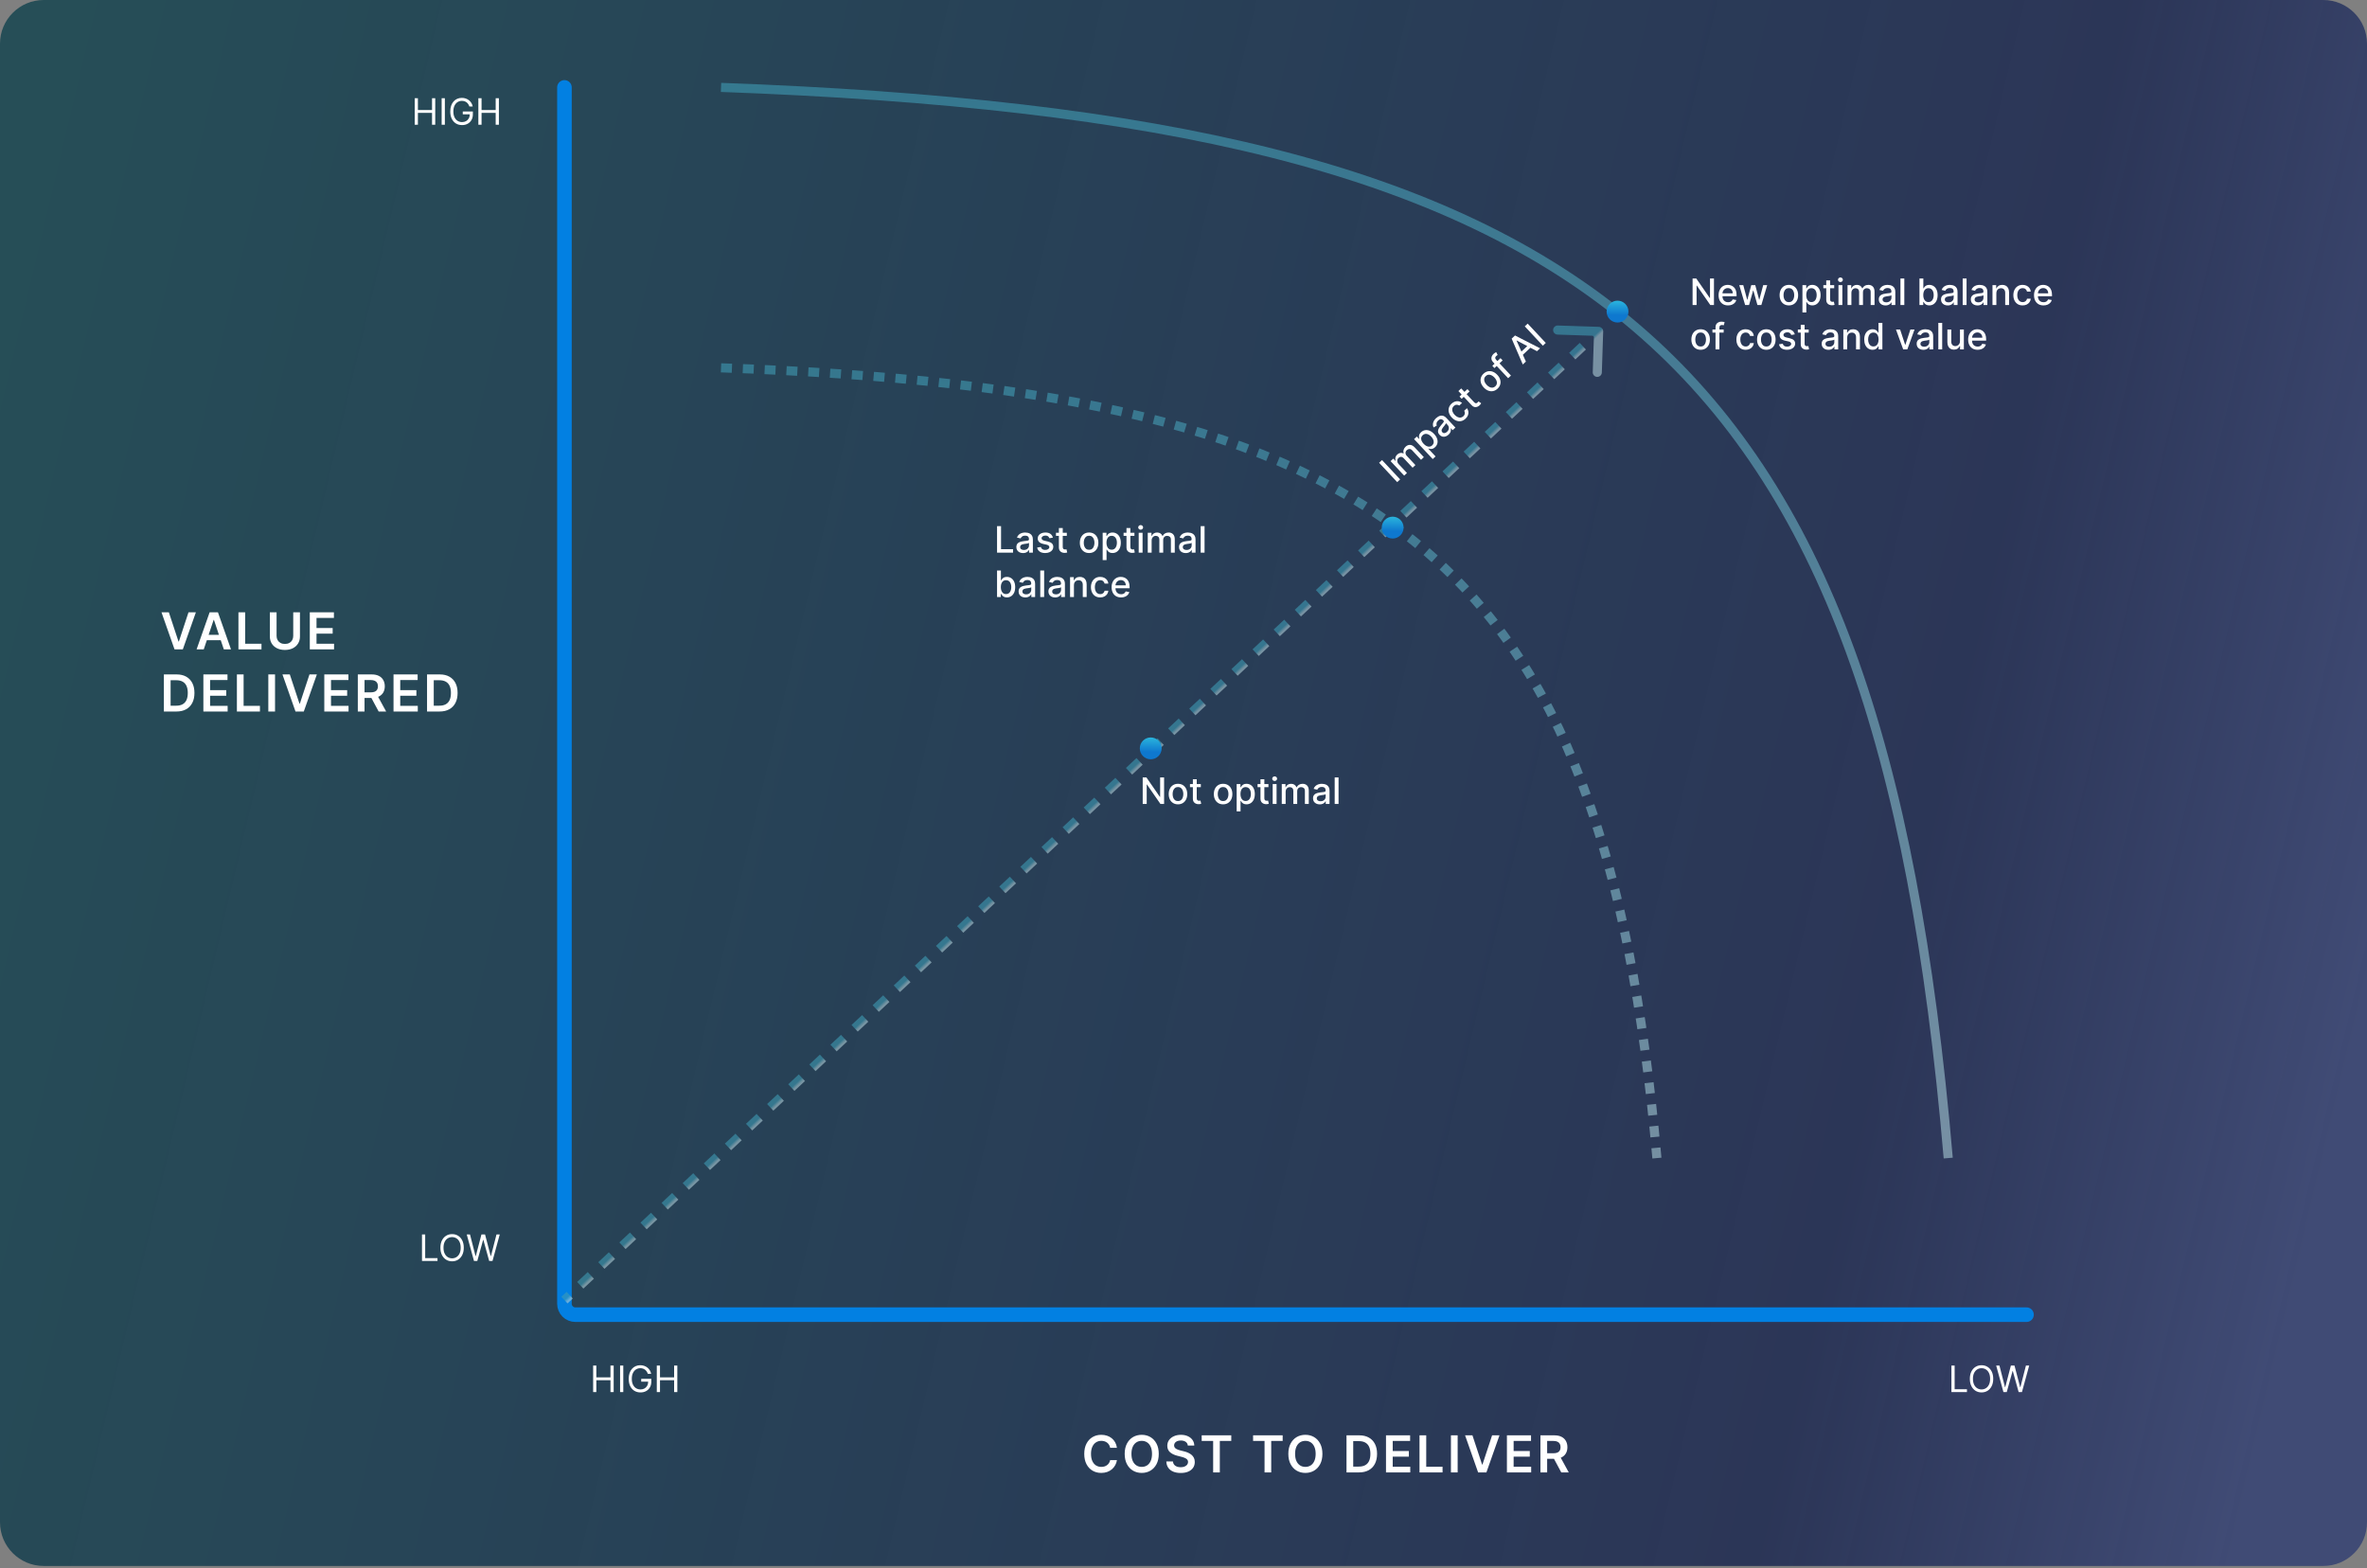 <svg width="800" height="530" viewBox="0 0 800 530" fill="none" xmlns="http://www.w3.org/2000/svg">
<rect x="0" y="0" width="800" height="530" fill="#808080" stroke="none"/>
<path d="M0 14.769C0 6.612 6.612 0 14.769 0H785.231C793.388 0 800 6.612 800 14.769V514.462C800 522.618 793.388 529.231 785.231 529.231H14.769C6.612 529.231 0 522.618 0 514.462V14.769Z" fill="url(#paint0_linear_6497_68791)"/>
<path d="M190.769 29.537V440.614C190.769 442.653 192.422 444.306 194.461 444.306H684.923" stroke="#0280E2" stroke-width="4.923" stroke-linecap="round"/>
<path d="M243.692 29.537C539.41 40.279 634.803 115.035 658.462 391.383" stroke="url(#paint1_linear_6497_68791)" stroke-opacity="0.6" stroke-width="3.077"/>
<path d="M243.692 124.307C469.21 132.235 541.958 187.412 560 391.384" stroke="url(#paint2_linear_6497_68791)" stroke-opacity="0.6" stroke-width="3.077" stroke-dasharray="3.69 3.69"/>
<path d="M57.066 206.929L60.328 216.793H60.456L63.712 206.929H66.208L61.79 219.461H58.988L54.576 206.929H57.066ZM68.865 219.461H66.442L70.854 206.929H73.656L78.074 219.461H75.651L72.304 209.499H72.206L68.865 219.461ZM68.945 214.547H75.553V216.371H68.945V214.547ZM80.587 219.461V206.929H82.857V217.558H88.376V219.461H80.587ZM99.107 206.929H101.377V215.117C101.377 216.014 101.165 216.803 100.741 217.485C100.321 218.166 99.729 218.698 98.966 219.082C98.204 219.461 97.312 219.651 96.292 219.651C95.269 219.651 94.375 219.461 93.612 219.082C92.85 218.698 92.258 218.166 91.838 217.485C91.418 216.803 91.208 216.014 91.208 215.117V206.929H93.478V214.927C93.478 215.449 93.592 215.914 93.82 216.322C94.053 216.73 94.379 217.05 94.799 217.283C95.22 217.511 95.717 217.625 96.292 217.625C96.868 217.625 97.365 217.511 97.785 217.283C98.21 217.05 98.536 216.73 98.764 216.322C98.993 215.914 99.107 215.449 99.107 214.927V206.929ZM104.706 219.461V206.929H112.857V208.832H106.976V212.235H112.434V214.138H106.976V217.558H112.905V219.461H104.706ZM59.636 240.461H55.39V227.929H59.722C60.966 227.929 62.035 228.18 62.928 228.682C63.826 229.18 64.515 229.896 64.996 230.83C65.478 231.764 65.719 232.882 65.719 234.183C65.719 235.488 65.476 236.61 64.99 237.548C64.509 238.487 63.813 239.207 62.904 239.708C61.998 240.21 60.909 240.461 59.636 240.461ZM57.66 238.497H59.526C60.399 238.497 61.127 238.338 61.711 238.02C62.294 237.697 62.733 237.218 63.026 236.582C63.32 235.941 63.467 235.142 63.467 234.183C63.467 233.224 63.32 232.429 63.026 231.797C62.733 231.16 62.298 230.685 61.723 230.371C61.152 230.053 60.442 229.894 59.593 229.894H57.66V238.497ZM68.737 240.461V227.929H76.887V229.832H71.007V233.235H76.465V235.138H71.007V238.558H76.936V240.461H68.737ZM80.065 240.461V227.929H82.335V238.558H87.854V240.461H80.065ZM92.956 227.929V240.461H90.686V227.929H92.956ZM97.953 227.929L101.214 237.793H101.342L104.598 227.929H107.094L102.676 240.461H99.874L95.462 227.929H97.953ZM109.606 240.461V227.929H117.757V229.832H111.876V233.235H117.334V235.138H111.876V238.558H117.805V240.461H109.606ZM120.934 240.461V227.929H125.633C126.596 227.929 127.404 228.097 128.056 228.431C128.713 228.766 129.209 229.235 129.543 229.839C129.882 230.438 130.051 231.138 130.051 231.937C130.051 232.741 129.88 233.439 129.537 234.03C129.199 234.617 128.699 235.072 128.038 235.395C127.377 235.713 126.565 235.872 125.603 235.872H122.256V233.987H125.297C125.86 233.987 126.321 233.91 126.68 233.755C127.039 233.596 127.304 233.365 127.475 233.063C127.651 232.757 127.738 232.382 127.738 231.937C127.738 231.493 127.651 231.113 127.475 230.799C127.3 230.481 127.033 230.24 126.674 230.077C126.315 229.91 125.852 229.826 125.285 229.826H123.204V240.461H120.934ZM127.408 234.783L130.51 240.461H127.977L124.93 234.783H127.408ZM133.002 240.461V227.929H141.153V229.832H135.272V233.235H140.73V235.138H135.272V238.558H141.202V240.461H133.002ZM148.577 240.461H144.33V227.929H148.662C149.907 227.929 150.975 228.18 151.869 228.682C152.766 229.18 153.456 229.896 153.937 230.83C154.418 231.764 154.659 232.882 154.659 234.183C154.659 235.488 154.416 236.61 153.931 237.548C153.449 238.487 152.754 239.207 151.844 239.708C150.939 240.21 149.849 240.461 148.577 240.461ZM146.6 238.497H148.467C149.34 238.497 150.068 238.338 150.651 238.02C151.234 237.697 151.673 237.218 151.967 236.582C152.26 235.941 152.407 235.142 152.407 234.183C152.407 233.224 152.26 232.429 151.967 231.797C151.673 231.16 151.238 230.685 150.663 230.371C150.092 230.053 149.382 229.894 148.534 229.894H146.6V238.497Z" fill="white"/>
<path d="M140.161 42.152V33.201H141.244V37.187H146.017V33.201H147.101V42.152H146.017V38.149H141.244V42.152H140.161ZM150.355 33.201V42.152H149.271V33.201H150.355ZM158.647 35.998C158.551 35.704 158.424 35.441 158.267 35.207C158.113 34.971 157.928 34.77 157.712 34.604C157.499 34.438 157.257 34.311 156.986 34.224C156.715 34.137 156.418 34.093 156.095 34.093C155.564 34.093 155.082 34.23 154.648 34.504C154.214 34.778 153.869 35.181 153.612 35.714C153.356 36.248 153.228 36.902 153.228 37.677C153.228 38.452 153.357 39.106 153.617 39.639C153.876 40.172 154.227 40.576 154.67 40.85C155.113 41.124 155.611 41.261 156.165 41.261C156.678 41.261 157.129 41.151 157.52 40.933C157.913 40.712 158.219 40.4 158.437 39.998C158.659 39.593 158.77 39.116 158.77 38.568L159.102 38.638H156.409V37.677H159.819V38.638C159.819 39.376 159.661 40.017 159.347 40.561C159.035 41.106 158.604 41.529 158.053 41.829C157.505 42.126 156.876 42.275 156.165 42.275C155.372 42.275 154.676 42.088 154.076 41.715C153.478 41.342 153.012 40.812 152.677 40.124C152.345 39.437 152.179 38.621 152.179 37.677C152.179 36.969 152.273 36.332 152.463 35.767C152.655 35.199 152.926 34.715 153.276 34.316C153.625 33.917 154.039 33.611 154.517 33.398C154.995 33.185 155.521 33.079 156.095 33.079C156.567 33.079 157.007 33.15 157.415 33.293C157.826 33.433 158.191 33.633 158.512 33.892C158.835 34.148 159.105 34.456 159.32 34.814C159.536 35.169 159.685 35.564 159.766 35.998H158.647ZM161.675 42.152V33.201H162.759V37.187H167.532V33.201H168.616V42.152H167.532V38.149H162.759V42.152H161.675Z" fill="white"/>
<path d="M200.469 470.461V461.51H201.553V465.496H206.325V461.51H207.409V470.461H206.325V466.457H201.553V470.461H200.469ZM210.663 461.51V470.461H209.579V461.51H210.663ZM218.955 464.307C218.859 464.013 218.732 463.749 218.575 463.516C218.421 463.28 218.236 463.079 218.02 462.913C217.807 462.747 217.565 462.62 217.295 462.533C217.024 462.445 216.726 462.401 216.403 462.401C215.873 462.401 215.39 462.538 214.956 462.812C214.522 463.086 214.177 463.49 213.92 464.023C213.664 464.556 213.536 465.21 213.536 465.985C213.536 466.76 213.665 467.415 213.925 467.948C214.184 468.481 214.535 468.885 214.978 469.158C215.421 469.432 215.919 469.569 216.473 469.569C216.986 469.569 217.437 469.46 217.828 469.242C218.221 469.02 218.527 468.708 218.746 468.306C218.967 467.901 219.078 467.425 219.078 466.877L219.41 466.947H216.718V465.985H220.127V466.947C220.127 467.684 219.969 468.325 219.655 468.87C219.343 469.415 218.912 469.837 218.361 470.138C217.813 470.435 217.184 470.583 216.473 470.583C215.68 470.583 214.984 470.397 214.384 470.024C213.786 469.651 213.32 469.121 212.985 468.433C212.653 467.745 212.487 466.929 212.487 465.985C212.487 465.277 212.582 464.641 212.771 464.075C212.963 463.507 213.234 463.024 213.584 462.624C213.933 462.225 214.347 461.919 214.825 461.707C215.303 461.494 215.829 461.388 216.403 461.388C216.875 461.388 217.315 461.459 217.723 461.602C218.134 461.742 218.499 461.941 218.82 462.2C219.143 462.457 219.413 462.764 219.628 463.123C219.844 463.478 219.993 463.873 220.074 464.307H218.955ZM221.983 470.461V461.51H223.067V465.496H227.84V461.51H228.924V470.461H227.84V466.457H223.067V470.461H221.983Z" fill="white"/>
<path d="M659.545 470.461V461.51H660.629V469.499H664.79V470.461H659.545ZM673.672 465.985C673.672 466.929 673.502 467.745 673.161 468.433C672.82 469.121 672.352 469.651 671.758 470.024C671.164 470.397 670.485 470.583 669.721 470.583C668.958 470.583 668.279 470.397 667.685 470.024C667.09 469.651 666.622 469.121 666.282 468.433C665.941 467.745 665.77 466.929 665.77 465.985C665.77 465.041 665.941 464.226 666.282 463.538C666.622 462.85 667.09 462.32 667.685 461.947C668.279 461.574 668.958 461.388 669.721 461.388C670.485 461.388 671.164 461.574 671.758 461.947C672.352 462.32 672.82 462.85 673.161 463.538C673.502 464.226 673.672 465.041 673.672 465.985ZM672.623 465.985C672.623 465.21 672.494 464.556 672.234 464.023C671.978 463.49 671.63 463.086 671.19 462.812C670.753 462.538 670.263 462.401 669.721 462.401C669.179 462.401 668.688 462.538 668.248 462.812C667.811 463.086 667.463 463.49 667.204 464.023C666.947 464.556 666.819 465.21 666.819 465.985C666.819 466.76 666.947 467.415 667.204 467.948C667.463 468.481 667.811 468.885 668.248 469.158C668.688 469.432 669.179 469.569 669.721 469.569C670.263 469.569 670.753 469.432 671.19 469.158C671.63 468.885 671.978 468.481 672.234 467.948C672.494 467.415 672.623 466.76 672.623 465.985ZM677.121 470.461L674.673 461.51H675.775L677.645 468.8H677.733L679.638 461.51H680.862L682.768 468.8H682.855L684.726 461.51H685.827L683.379 470.461H682.261L680.285 463.328H680.215L678.24 470.461H677.121Z" fill="white"/>
<path d="M142.622 426.152V417.201H143.706V425.191H147.867V426.152H142.622ZM156.749 421.677C156.749 422.621 156.579 423.437 156.238 424.124C155.897 424.812 155.43 425.342 154.835 425.715C154.241 426.088 153.562 426.275 152.798 426.275C152.035 426.275 151.356 426.088 150.762 425.715C150.167 425.342 149.7 424.812 149.359 424.124C149.018 423.437 148.847 422.621 148.847 421.677C148.847 420.733 149.018 419.917 149.359 419.229C149.7 418.542 150.167 418.011 150.762 417.638C151.356 417.265 152.035 417.079 152.798 417.079C153.562 417.079 154.241 417.265 154.835 417.638C155.43 418.011 155.897 418.542 156.238 419.229C156.579 419.917 156.749 420.733 156.749 421.677ZM155.701 421.677C155.701 420.902 155.571 420.248 155.312 419.714C155.055 419.181 154.707 418.778 154.267 418.504C153.83 418.23 153.34 418.093 152.798 418.093C152.256 418.093 151.765 418.23 151.326 418.504C150.888 418.778 150.54 419.181 150.281 419.714C150.025 420.248 149.896 420.902 149.896 421.677C149.896 422.452 150.025 423.106 150.281 423.639C150.54 424.172 150.888 424.576 151.326 424.85C151.765 425.124 152.256 425.261 152.798 425.261C153.34 425.261 153.83 425.124 154.267 424.85C154.707 424.576 155.055 424.172 155.312 423.639C155.571 423.106 155.701 422.452 155.701 421.677ZM160.198 426.152L157.75 417.201H158.852L160.722 424.492H160.81L162.715 417.201H163.939L165.845 424.492H165.932L167.803 417.201H168.904L166.457 426.152H165.338L163.362 419.019H163.292L161.317 426.152H160.198Z" fill="white"/>
<path d="M377.501 489.31H375.213C375.147 488.935 375.027 488.602 374.852 488.313C374.676 488.019 374.458 487.77 374.197 487.566C373.936 487.362 373.638 487.209 373.303 487.107C372.973 487.001 372.616 486.948 372.233 486.948C371.551 486.948 370.948 487.119 370.421 487.462C369.895 487.801 369.483 488.298 369.185 488.955C368.888 489.608 368.739 490.405 368.739 491.348C368.739 492.306 368.888 493.114 369.185 493.771C369.487 494.423 369.899 494.917 370.421 495.251C370.948 495.582 371.549 495.747 372.227 495.747C372.602 495.747 372.953 495.698 373.279 495.6C373.609 495.498 373.905 495.349 374.166 495.153C374.431 494.958 374.654 494.717 374.833 494.431C375.017 494.146 375.143 493.82 375.213 493.452L377.501 493.465C377.415 494.06 377.23 494.619 376.944 495.141C376.663 495.663 376.294 496.124 375.837 496.524C375.38 496.92 374.845 497.23 374.234 497.454C373.622 497.674 372.942 497.785 372.196 497.785C371.095 497.785 370.111 497.53 369.247 497.02C368.382 496.51 367.701 495.774 367.203 494.811C366.705 493.848 366.456 492.694 366.456 491.348C366.456 489.997 366.707 488.843 367.209 487.884C367.711 486.922 368.394 486.185 369.259 485.675C370.124 485.165 371.103 484.91 372.196 484.91C372.893 484.91 373.542 485.008 374.142 485.204C374.741 485.4 375.276 485.688 375.745 486.067C376.214 486.442 376.599 486.903 376.901 487.45C377.207 487.992 377.407 488.612 377.501 489.31ZM391.639 491.348C391.639 492.698 391.386 493.854 390.88 494.817C390.378 495.776 389.693 496.51 388.824 497.02C387.959 497.53 386.978 497.785 385.881 497.785C384.784 497.785 383.801 497.53 382.932 497.02C382.067 496.506 381.382 495.769 380.876 494.811C380.374 493.848 380.123 492.694 380.123 491.348C380.123 489.997 380.374 488.843 380.876 487.884C381.382 486.922 382.067 486.185 382.932 485.675C383.801 485.165 384.784 484.91 385.881 484.91C386.978 484.91 387.959 485.165 388.824 485.675C389.693 486.185 390.378 486.922 390.88 487.884C391.386 488.843 391.639 489.997 391.639 491.348ZM389.357 491.348C389.357 490.397 389.208 489.596 388.91 488.943C388.616 488.286 388.208 487.79 387.686 487.456C387.164 487.117 386.562 486.948 385.881 486.948C385.2 486.948 384.598 487.117 384.076 487.456C383.554 487.79 383.144 488.286 382.846 488.943C382.552 489.596 382.406 490.397 382.406 491.348C382.406 492.298 382.552 493.102 382.846 493.758C383.144 494.411 383.554 494.907 384.076 495.245C384.598 495.58 385.2 495.747 385.881 495.747C386.562 495.747 387.164 495.58 387.686 495.245C388.208 494.907 388.616 494.411 388.91 493.758C389.208 493.102 389.357 492.298 389.357 491.348ZM401.457 488.527C401.4 487.992 401.159 487.576 400.735 487.278C400.315 486.981 399.768 486.832 399.095 486.832C398.622 486.832 398.216 486.903 397.877 487.046C397.539 487.189 397.28 487.383 397.1 487.627C396.921 487.872 396.829 488.151 396.825 488.466C396.825 488.727 396.884 488.953 397.002 489.145C397.125 489.336 397.29 489.5 397.498 489.634C397.706 489.765 397.937 489.875 398.19 489.965C398.442 490.054 398.697 490.13 398.954 490.191L400.129 490.485C400.602 490.595 401.057 490.744 401.494 490.931C401.934 491.119 402.328 491.356 402.675 491.641C403.025 491.927 403.303 492.271 403.507 492.675C403.711 493.079 403.813 493.552 403.813 494.095C403.813 494.829 403.625 495.476 403.25 496.035C402.875 496.589 402.332 497.024 401.622 497.338C400.917 497.648 400.062 497.803 399.058 497.803C398.083 497.803 397.237 497.652 396.519 497.35C395.805 497.048 395.246 496.608 394.843 496.028C394.443 495.449 394.227 494.744 394.194 493.911H396.427C396.46 494.348 396.595 494.711 396.831 495.001C397.068 495.29 397.376 495.506 397.755 495.649C398.139 495.792 398.567 495.863 399.04 495.863C399.534 495.863 399.966 495.79 400.337 495.643C400.713 495.492 401.006 495.284 401.218 495.019C401.431 494.75 401.539 494.436 401.543 494.077C401.539 493.75 401.443 493.481 401.255 493.269C401.067 493.053 400.804 492.873 400.466 492.73C400.131 492.584 399.74 492.453 399.291 492.339L397.865 491.972C396.833 491.707 396.017 491.305 395.418 490.766C394.822 490.224 394.524 489.504 394.524 488.606C394.524 487.868 394.724 487.221 395.124 486.667C395.528 486.112 396.076 485.681 396.77 485.376C397.463 485.065 398.249 484.91 399.126 484.91C400.015 484.91 400.794 485.065 401.463 485.376C402.136 485.681 402.664 486.108 403.048 486.654C403.431 487.197 403.629 487.821 403.641 488.527H401.457ZM406.147 486.985V485.082H416.146V486.985H412.272V497.613H410.021V486.985H406.147ZM423.52 486.985V485.082H433.518V486.985H429.645V497.613H427.393V486.985H423.52ZM446.949 491.348C446.949 492.698 446.696 493.854 446.19 494.817C445.689 495.776 445.003 496.51 444.134 497.02C443.27 497.53 442.289 497.785 441.191 497.785C440.094 497.785 439.111 497.53 438.242 497.02C437.377 496.506 436.692 495.769 436.186 494.811C435.684 493.848 435.433 492.694 435.433 491.348C435.433 489.997 435.684 488.843 436.186 487.884C436.692 486.922 437.377 486.185 438.242 485.675C439.111 485.165 440.094 484.91 441.191 484.91C442.289 484.91 443.27 485.165 444.134 485.675C445.003 486.185 445.689 486.922 446.19 487.884C446.696 488.843 446.949 489.997 446.949 491.348ZM444.667 491.348C444.667 490.397 444.518 489.596 444.22 488.943C443.926 488.286 443.518 487.79 442.996 487.456C442.474 487.117 441.872 486.948 441.191 486.948C440.51 486.948 439.908 487.117 439.386 487.456C438.864 487.79 438.454 488.286 438.156 488.943C437.863 489.596 437.716 490.397 437.716 491.348C437.716 492.298 437.863 493.102 438.156 493.758C438.454 494.411 438.864 494.907 439.386 495.245C439.908 495.58 440.51 495.747 441.191 495.747C441.872 495.747 442.474 495.58 442.996 495.245C443.518 494.907 443.926 494.411 444.22 493.758C444.518 493.102 444.667 492.298 444.667 491.348ZM459.339 497.613H455.092V485.082H459.425C460.669 485.082 461.737 485.333 462.631 485.834C463.528 486.332 464.218 487.048 464.699 487.982C465.18 488.916 465.421 490.034 465.421 491.335C465.421 492.641 465.178 493.762 464.693 494.701C464.212 495.639 463.516 496.359 462.606 496.861C461.701 497.362 460.612 497.613 459.339 497.613ZM457.362 495.649H459.229C460.102 495.649 460.83 495.49 461.413 495.172C461.997 494.85 462.435 494.37 462.729 493.734C463.022 493.093 463.169 492.294 463.169 491.335C463.169 490.377 463.022 489.581 462.729 488.949C462.435 488.313 462.001 487.837 461.425 487.523C460.854 487.205 460.145 487.046 459.296 487.046H457.362V495.649ZM468.439 497.613V485.082H476.59V486.985H470.71V490.387H476.168V492.29H470.71V495.71H476.639V497.613H468.439ZM479.767 497.613V485.082H482.037V495.71H487.557V497.613H479.767ZM492.659 485.082V497.613H490.389V485.082H492.659ZM497.655 485.082L500.916 494.945H501.045L504.3 485.082H506.797L502.379 497.613H499.576L495.165 485.082H497.655ZM509.309 497.613V485.082H517.459V486.985H511.579V490.387H517.037V492.29H511.579V495.71H517.508V497.613H509.309ZM520.637 497.613V485.082H525.336C526.299 485.082 527.106 485.249 527.759 485.584C528.416 485.918 528.911 486.387 529.246 486.991C529.584 487.591 529.754 488.29 529.754 489.09C529.754 489.893 529.582 490.591 529.24 491.182C528.901 491.77 528.401 492.225 527.741 492.547C527.08 492.865 526.268 493.024 525.305 493.024H521.958V491.14H524.999C525.562 491.14 526.023 491.062 526.382 490.907C526.741 490.748 527.006 490.517 527.178 490.216C527.353 489.91 527.441 489.534 527.441 489.09C527.441 488.645 527.353 488.266 527.178 487.952C527.002 487.633 526.735 487.393 526.376 487.23C526.017 487.062 525.554 486.979 524.987 486.979H522.907V497.613H520.637ZM527.11 491.935L530.213 497.613H527.679L524.632 491.935H527.11Z" fill="white"/>
<path d="M579.285 94.125V103.076H578.044L573.494 96.511H573.411V103.076H572.061V94.125H573.311L577.865 100.699H577.948V94.125H579.285ZM584.044 103.212C583.382 103.212 582.813 103.07 582.335 102.788C581.86 102.502 581.493 102.102 581.233 101.586C580.977 101.067 580.849 100.46 580.849 99.763C580.849 99.076 580.977 98.469 581.233 97.945C581.493 97.421 581.854 97.011 582.317 96.717C582.784 96.423 583.328 96.275 583.952 96.275C584.331 96.275 584.698 96.338 585.053 96.463C585.409 96.589 585.728 96.785 586.01 97.053C586.293 97.322 586.516 97.67 586.679 98.098C586.842 98.523 586.924 99.041 586.924 99.65V100.113H581.587V99.134H585.643C585.643 98.79 585.573 98.486 585.434 98.22C585.294 97.952 585.097 97.741 584.844 97.587C584.593 97.432 584.299 97.355 583.961 97.355C583.594 97.355 583.273 97.445 582.999 97.626C582.728 97.804 582.518 98.037 582.37 98.325C582.224 98.611 582.151 98.921 582.151 99.256V100.021C582.151 100.47 582.23 100.852 582.387 101.166C582.548 101.481 582.77 101.721 583.056 101.887C583.341 102.051 583.675 102.132 584.057 102.132C584.304 102.132 584.53 102.097 584.734 102.027C584.938 101.954 585.115 101.847 585.263 101.704C585.412 101.561 585.525 101.385 585.604 101.175L586.841 101.398C586.742 101.762 586.564 102.081 586.308 102.355C586.054 102.626 585.735 102.837 585.351 102.989C584.969 103.137 584.533 103.212 584.044 103.212ZM589.817 103.076L587.842 96.363H589.192L590.508 101.293H590.573L591.893 96.363H593.244L594.555 101.271H594.621L595.927 96.363H597.278L595.307 103.076H593.974L592.61 98.229H592.51L591.146 103.076H589.817ZM604.603 103.212C603.974 103.212 603.425 103.067 602.955 102.779C602.486 102.491 602.122 102.087 601.863 101.568C601.603 101.05 601.474 100.444 601.474 99.75C601.474 99.054 601.603 98.445 601.863 97.923C602.122 97.402 602.486 96.997 602.955 96.708C603.425 96.42 603.974 96.275 604.603 96.275C605.233 96.275 605.782 96.42 606.251 96.708C606.72 96.997 607.084 97.402 607.344 97.923C607.603 98.445 607.733 99.054 607.733 99.75C607.733 100.444 607.603 101.05 607.344 101.568C607.084 102.087 606.72 102.491 606.251 102.779C605.782 103.067 605.233 103.212 604.603 103.212ZM604.608 102.115C605.015 102.115 605.353 102.007 605.622 101.791C605.89 101.576 606.088 101.289 606.216 100.93C606.347 100.572 606.413 100.177 606.413 99.746C606.413 99.317 606.347 98.924 606.216 98.566C606.088 98.204 605.89 97.915 605.622 97.696C605.353 97.477 605.015 97.368 604.608 97.368C604.197 97.368 603.856 97.477 603.585 97.696C603.317 97.915 603.117 98.204 602.986 98.566C602.858 98.924 602.794 99.317 602.794 99.746C602.794 100.177 602.858 100.572 602.986 100.93C603.117 101.289 603.317 101.576 603.585 101.791C603.856 102.007 604.197 102.115 604.608 102.115ZM609.191 105.594V96.363H610.467V97.451H610.577C610.652 97.311 610.762 97.15 610.905 96.966C611.047 96.782 611.245 96.622 611.499 96.485C611.752 96.345 612.087 96.275 612.504 96.275C613.046 96.275 613.53 96.412 613.955 96.686C614.381 96.96 614.714 97.355 614.956 97.871C615.201 98.386 615.323 99.007 615.323 99.733C615.323 100.458 615.202 101.08 614.96 101.599C614.719 102.115 614.386 102.512 613.964 102.792C613.541 103.069 613.059 103.207 612.517 103.207C612.109 103.207 611.776 103.139 611.516 103.002C611.26 102.865 611.059 102.705 610.913 102.521C610.768 102.338 610.655 102.174 610.577 102.032H610.498V105.594H609.191ZM610.472 99.719C610.472 100.192 610.54 100.605 610.677 100.961C610.814 101.316 611.012 101.595 611.272 101.796C611.531 101.994 611.849 102.093 612.224 102.093C612.615 102.093 612.941 101.989 613.203 101.782C613.466 101.573 613.664 101.289 613.798 100.93C613.935 100.572 614.003 100.168 614.003 99.719C614.003 99.277 613.936 98.879 613.802 98.526C613.671 98.174 613.473 97.895 613.208 97.692C612.946 97.488 612.618 97.386 612.224 97.386C611.846 97.386 611.525 97.483 611.263 97.678C611.004 97.874 610.807 98.146 610.673 98.496C610.539 98.845 610.472 99.253 610.472 99.719ZM619.921 96.363V97.412H616.254V96.363H619.921ZM617.238 94.754H618.544V101.105C618.544 101.359 618.582 101.549 618.658 101.678C618.734 101.803 618.831 101.889 618.951 101.935C619.073 101.979 619.206 102.001 619.349 102.001C619.453 102.001 619.545 101.994 619.624 101.979C619.703 101.965 619.764 101.953 619.807 101.944L620.043 103.024C619.968 103.053 619.86 103.082 619.72 103.111C619.58 103.143 619.405 103.161 619.196 103.164C618.852 103.169 618.531 103.108 618.234 102.98C617.937 102.852 617.696 102.654 617.513 102.386C617.329 102.118 617.238 101.781 617.238 101.376V94.754ZM621.367 103.076V96.363H622.674V103.076H621.367ZM622.027 95.327C621.799 95.327 621.604 95.251 621.441 95.1C621.281 94.945 621.201 94.762 621.201 94.549C621.201 94.334 621.281 94.15 621.441 93.998C621.604 93.844 621.799 93.767 622.027 93.767C622.254 93.767 622.448 93.844 622.608 93.998C622.771 94.15 622.853 94.334 622.853 94.549C622.853 94.762 622.771 94.945 622.608 95.1C622.448 95.251 622.254 95.327 622.027 95.327ZM624.432 103.076V96.363H625.686V97.456H625.769C625.909 97.085 626.138 96.797 626.455 96.59C626.773 96.38 627.153 96.275 627.596 96.275C628.045 96.275 628.421 96.38 628.724 96.59C629.03 96.8 629.255 97.088 629.401 97.456H629.471C629.631 97.097 629.886 96.812 630.236 96.599C630.585 96.383 631.002 96.275 631.486 96.275C632.095 96.275 632.592 96.466 632.976 96.848C633.364 97.23 633.557 97.805 633.557 98.574V103.076H632.251V98.697C632.251 98.242 632.127 97.913 631.879 97.709C631.631 97.505 631.336 97.403 630.992 97.403C630.567 97.403 630.236 97.534 630 97.796C629.764 98.056 629.646 98.389 629.646 98.797V103.076H628.343V98.614C628.343 98.249 628.23 97.957 628.002 97.735C627.775 97.514 627.479 97.403 627.115 97.403C626.868 97.403 626.639 97.469 626.429 97.6C626.222 97.728 626.055 97.907 625.926 98.137C625.801 98.368 625.738 98.634 625.738 98.937V103.076H624.432ZM637.263 103.225C636.837 103.225 636.453 103.146 636.109 102.989C635.765 102.829 635.493 102.597 635.292 102.294C635.093 101.991 634.994 101.619 634.994 101.179C634.994 100.801 635.067 100.489 635.213 100.244C635.359 99.999 635.555 99.805 635.803 99.663C636.051 99.52 636.327 99.412 636.633 99.339C636.939 99.266 637.251 99.211 637.569 99.173C637.971 99.127 638.297 99.089 638.548 99.06C638.798 99.028 638.98 98.977 639.094 98.907C639.208 98.837 639.264 98.723 639.264 98.566V98.535C639.264 98.153 639.157 97.858 638.941 97.648C638.728 97.438 638.411 97.333 637.988 97.333C637.548 97.333 637.201 97.431 636.948 97.626C636.697 97.818 636.524 98.032 636.428 98.269L635.2 97.989C635.345 97.581 635.558 97.252 635.838 97.001C636.12 96.748 636.445 96.564 636.813 96.45C637.18 96.334 637.566 96.275 637.971 96.275C638.239 96.275 638.523 96.308 638.823 96.372C639.126 96.433 639.409 96.546 639.671 96.713C639.936 96.879 640.153 97.116 640.322 97.425C640.491 97.731 640.576 98.129 640.576 98.618V103.076H639.299V102.158H639.247C639.162 102.327 639.036 102.493 638.867 102.657C638.698 102.82 638.481 102.955 638.215 103.063C637.95 103.171 637.633 103.225 637.263 103.225ZM637.547 102.176C637.908 102.176 638.217 102.104 638.473 101.962C638.733 101.819 638.929 101.632 639.063 101.402C639.2 101.169 639.269 100.92 639.269 100.655V99.79C639.222 99.836 639.132 99.88 638.998 99.921C638.867 99.959 638.717 99.992 638.548 100.021C638.379 100.047 638.214 100.072 638.054 100.095C637.894 100.116 637.759 100.133 637.652 100.148C637.398 100.18 637.167 100.234 636.957 100.31C636.75 100.385 636.584 100.495 636.458 100.637C636.336 100.777 636.275 100.964 636.275 101.197C636.275 101.52 636.394 101.765 636.633 101.931C636.872 102.094 637.177 102.176 637.547 102.176ZM643.623 94.125V103.076H642.316V94.125H643.623ZM648.743 103.076V94.125H650.05V97.451H650.129C650.204 97.311 650.314 97.15 650.457 96.966C650.599 96.782 650.797 96.622 651.051 96.485C651.304 96.345 651.64 96.275 652.056 96.275C652.598 96.275 653.082 96.412 653.507 96.686C653.933 96.96 654.266 97.355 654.508 97.871C654.753 98.386 654.875 99.007 654.875 99.733C654.875 100.458 654.754 101.08 654.512 101.599C654.271 102.115 653.938 102.512 653.516 102.792C653.093 103.069 652.611 103.207 652.069 103.207C651.661 103.207 651.328 103.139 651.068 103.002C650.812 102.865 650.611 102.705 650.465 102.521C650.32 102.338 650.207 102.174 650.129 102.032H650.019V103.076H648.743ZM650.024 99.719C650.024 100.192 650.092 100.605 650.229 100.961C650.366 101.316 650.564 101.595 650.824 101.796C651.083 101.994 651.401 102.093 651.776 102.093C652.167 102.093 652.493 101.989 652.755 101.782C653.018 101.573 653.216 101.289 653.35 100.93C653.487 100.572 653.555 100.168 653.555 99.719C653.555 99.277 653.488 98.879 653.354 98.526C653.223 98.174 653.025 97.895 652.76 97.692C652.498 97.488 652.17 97.386 651.776 97.386C651.398 97.386 651.077 97.483 650.815 97.678C650.556 97.874 650.359 98.146 650.225 98.496C650.091 98.845 650.024 99.253 650.024 99.719ZM658.296 103.225C657.871 103.225 657.486 103.146 657.142 102.989C656.799 102.829 656.526 102.597 656.325 102.294C656.127 101.991 656.028 101.619 656.028 101.179C656.028 100.801 656.101 100.489 656.247 100.244C656.392 99.999 656.589 99.805 656.837 99.663C657.084 99.52 657.361 99.412 657.667 99.339C657.973 99.266 658.285 99.211 658.602 99.173C659.004 99.127 659.331 99.089 659.581 99.06C659.832 99.028 660.014 98.977 660.128 98.907C660.241 98.837 660.298 98.723 660.298 98.566V98.535C660.298 98.153 660.19 97.858 659.975 97.648C659.762 97.438 659.444 97.333 659.022 97.333C658.582 97.333 658.235 97.431 657.982 97.626C657.731 97.818 657.558 98.032 657.462 98.269L656.233 97.989C656.379 97.581 656.592 97.252 656.872 97.001C657.154 96.748 657.479 96.564 657.846 96.45C658.213 96.334 658.599 96.275 659.004 96.275C659.272 96.275 659.557 96.308 659.857 96.372C660.16 96.433 660.442 96.546 660.705 96.713C660.97 96.879 661.187 97.116 661.356 97.425C661.525 97.731 661.609 98.129 661.609 98.618V103.076H660.333V102.158H660.281C660.196 102.327 660.069 102.493 659.9 102.657C659.731 102.82 659.514 102.955 659.249 103.063C658.984 103.171 658.666 103.225 658.296 103.225ZM658.58 102.176C658.942 102.176 659.251 102.104 659.507 101.962C659.766 101.819 659.963 101.632 660.097 101.402C660.234 101.169 660.302 100.92 660.302 100.655V99.79C660.256 99.836 660.166 99.88 660.031 99.921C659.9 99.959 659.75 99.992 659.581 100.021C659.412 100.047 659.248 100.072 659.087 100.095C658.927 100.116 658.793 100.133 658.685 100.148C658.432 100.18 658.2 100.234 657.99 100.31C657.784 100.385 657.617 100.495 657.492 100.637C657.37 100.777 657.309 100.964 657.309 101.197C657.309 101.52 657.428 101.765 657.667 101.931C657.906 102.094 658.21 102.176 658.58 102.176ZM664.657 94.125V103.076H663.35V94.125H664.657ZM668.368 103.225C667.943 103.225 667.558 103.146 667.215 102.989C666.871 102.829 666.598 102.597 666.397 102.294C666.199 101.991 666.1 101.619 666.1 101.179C666.1 100.801 666.173 100.489 666.319 100.244C666.464 99.999 666.661 99.805 666.909 99.663C667.156 99.52 667.433 99.412 667.739 99.339C668.045 99.266 668.357 99.211 668.674 99.173C669.076 99.127 669.403 99.089 669.653 99.06C669.904 99.028 670.086 98.977 670.2 98.907C670.313 98.837 670.37 98.723 670.37 98.566V98.535C670.37 98.153 670.262 97.858 670.047 97.648C669.834 97.438 669.516 97.333 669.094 97.333C668.654 97.333 668.307 97.431 668.054 97.626C667.803 97.818 667.63 98.032 667.534 98.269L666.306 97.989C666.451 97.581 666.664 97.252 666.944 97.001C667.226 96.748 667.551 96.564 667.918 96.45C668.285 96.334 668.671 96.275 669.076 96.275C669.345 96.275 669.629 96.308 669.929 96.372C670.232 96.433 670.514 96.546 670.777 96.713C671.042 96.879 671.259 97.116 671.428 97.425C671.597 97.731 671.681 98.129 671.681 98.618V103.076H670.405V102.158H670.353C670.268 102.327 670.141 102.493 669.972 102.657C669.803 102.82 669.586 102.955 669.321 103.063C669.056 103.171 668.738 103.225 668.368 103.225ZM668.653 102.176C669.014 102.176 669.323 102.104 669.579 101.962C669.838 101.819 670.035 101.632 670.169 101.402C670.306 101.169 670.375 100.92 670.375 100.655V99.79C670.328 99.836 670.238 99.88 670.104 99.921C669.972 99.959 669.822 99.992 669.653 100.021C669.484 100.047 669.32 100.072 669.16 100.095C668.999 100.116 668.865 100.133 668.757 100.148C668.504 100.18 668.272 100.234 668.063 100.31C667.856 100.385 667.69 100.495 667.564 100.637C667.442 100.777 667.381 100.964 667.381 101.197C667.381 101.52 667.5 101.765 667.739 101.931C667.978 102.094 668.282 102.176 668.653 102.176ZM674.729 99.09V103.076H673.422V96.363H674.676V97.456H674.759C674.914 97.1 675.156 96.814 675.485 96.599C675.817 96.383 676.235 96.275 676.739 96.275C677.197 96.275 677.597 96.372 677.941 96.564C678.285 96.753 678.552 97.036 678.741 97.412C678.93 97.788 679.025 98.252 679.025 98.806V103.076H677.718V98.963C677.718 98.477 677.592 98.097 677.338 97.823C677.085 97.546 676.736 97.407 676.293 97.407C675.99 97.407 675.721 97.473 675.485 97.604C675.252 97.735 675.067 97.928 674.93 98.181C674.796 98.432 674.729 98.735 674.729 99.09ZM683.606 103.212C682.956 103.212 682.396 103.065 681.927 102.77C681.461 102.473 681.103 102.064 680.852 101.542C680.601 101.021 680.476 100.423 680.476 99.75C680.476 99.068 680.604 98.467 680.861 97.945C681.117 97.421 681.479 97.011 681.945 96.717C682.411 96.423 682.96 96.275 683.592 96.275C684.102 96.275 684.557 96.37 684.956 96.56C685.355 96.746 685.677 97.008 685.922 97.346C686.17 97.684 686.317 98.079 686.363 98.531H685.092C685.022 98.216 684.861 97.945 684.611 97.718C684.363 97.49 684.031 97.377 683.614 97.377C683.25 97.377 682.931 97.473 682.657 97.665C682.386 97.855 682.175 98.126 682.023 98.478C681.872 98.828 681.796 99.242 681.796 99.719C681.796 100.209 681.87 100.632 682.019 100.987C682.168 101.342 682.377 101.618 682.648 101.813C682.922 102.008 683.244 102.106 683.614 102.106C683.862 102.106 684.086 102.061 684.287 101.97C684.491 101.877 684.662 101.745 684.799 101.573C684.939 101.401 685.036 101.194 685.092 100.952H686.363C686.317 101.386 686.175 101.774 685.939 102.115C685.703 102.456 685.387 102.724 684.991 102.919C684.598 103.114 684.136 103.212 683.606 103.212ZM690.654 103.212C689.993 103.212 689.423 103.07 688.945 102.788C688.47 102.502 688.103 102.102 687.844 101.586C687.588 101.067 687.459 100.46 687.459 99.763C687.459 99.076 687.588 98.469 687.844 97.945C688.103 97.421 688.465 97.011 688.928 96.717C689.394 96.423 689.939 96.275 690.563 96.275C690.941 96.275 691.308 96.338 691.664 96.463C692.019 96.589 692.338 96.785 692.621 97.053C692.904 97.322 693.127 97.67 693.29 98.098C693.453 98.523 693.535 99.041 693.535 99.65V100.113H688.198V99.134H692.254C692.254 98.79 692.184 98.486 692.044 98.22C691.904 97.952 691.708 97.741 691.454 97.587C691.204 97.432 690.909 97.355 690.571 97.355C690.204 97.355 689.884 97.445 689.61 97.626C689.339 97.804 689.129 98.037 688.98 98.325C688.835 98.611 688.762 98.921 688.762 99.256V100.021C688.762 100.47 688.84 100.852 688.998 101.166C689.158 101.481 689.381 101.721 689.667 101.887C689.952 102.051 690.286 102.132 690.667 102.132C690.915 102.132 691.141 102.097 691.345 102.027C691.549 101.954 691.725 101.847 691.874 101.704C692.022 101.561 692.136 101.385 692.215 101.175L693.451 101.398C693.352 101.762 693.175 102.081 692.918 102.355C692.665 102.626 692.346 102.837 691.961 102.989C691.579 103.137 691.144 103.212 690.654 103.212ZM574.783 118.212C574.154 118.212 573.605 118.067 573.136 117.779C572.667 117.491 572.302 117.087 572.043 116.568C571.784 116.05 571.654 115.444 571.654 114.75C571.654 114.054 571.784 113.445 572.043 112.923C572.302 112.402 572.667 111.997 573.136 111.708C573.605 111.42 574.154 111.275 574.783 111.275C575.413 111.275 575.962 111.42 576.431 111.708C576.9 111.997 577.265 112.402 577.524 112.923C577.783 113.445 577.913 114.054 577.913 114.75C577.913 115.444 577.783 116.05 577.524 116.568C577.265 117.087 576.9 117.491 576.431 117.779C575.962 118.067 575.413 118.212 574.783 118.212ZM574.788 117.115C575.196 117.115 575.534 117.007 575.802 116.791C576.07 116.576 576.268 116.289 576.396 115.93C576.527 115.572 576.593 115.177 576.593 114.746C576.593 114.317 576.527 113.924 576.396 113.566C576.268 113.204 576.07 112.914 575.802 112.696C575.534 112.477 575.196 112.368 574.788 112.368C574.377 112.368 574.036 112.477 573.765 112.696C573.497 112.914 573.297 113.204 573.166 113.566C573.038 113.924 572.974 114.317 572.974 114.746C572.974 115.177 573.038 115.572 573.166 115.93C573.297 116.289 573.497 116.576 573.765 116.791C574.036 117.007 574.377 117.115 574.788 117.115ZM582.566 111.363V112.412H578.773V111.363H582.566ZM579.813 118.076V110.585C579.813 110.165 579.905 109.817 580.088 109.54C580.272 109.261 580.515 109.052 580.818 108.915C581.121 108.775 581.45 108.706 581.806 108.706C582.068 108.706 582.293 108.727 582.479 108.771C582.666 108.812 582.804 108.85 582.894 108.885L582.588 109.942C582.527 109.925 582.448 109.905 582.352 109.881C582.256 109.855 582.14 109.842 582.003 109.842C581.685 109.842 581.458 109.921 581.321 110.078C581.187 110.235 581.12 110.463 581.12 110.76V118.076H579.813ZM590 118.212C589.35 118.212 588.791 118.065 588.321 117.77C587.855 117.473 587.497 117.064 587.246 116.542C586.996 116.021 586.87 115.423 586.87 114.75C586.87 114.068 586.999 113.467 587.255 112.945C587.511 112.421 587.873 112.011 588.339 111.717C588.805 111.423 589.354 111.275 589.987 111.275C590.497 111.275 590.951 111.37 591.35 111.56C591.749 111.746 592.071 112.008 592.316 112.346C592.564 112.684 592.711 113.079 592.758 113.531H591.486C591.416 113.216 591.256 112.945 591.005 112.718C590.757 112.491 590.425 112.377 590.009 112.377C589.644 112.377 589.325 112.473 589.051 112.665C588.78 112.855 588.569 113.126 588.418 113.478C588.266 113.828 588.19 114.242 588.19 114.72C588.19 115.209 588.265 115.632 588.413 115.987C588.562 116.342 588.772 116.618 589.043 116.813C589.317 117.008 589.638 117.106 590.009 117.106C590.256 117.106 590.481 117.061 590.682 116.97C590.886 116.877 591.056 116.745 591.193 116.573C591.333 116.401 591.43 116.194 591.486 115.952H592.758C592.711 116.386 592.57 116.774 592.334 117.115C592.098 117.456 591.782 117.724 591.385 117.919C590.992 118.114 590.53 118.212 590 118.212ZM596.983 118.212C596.354 118.212 595.804 118.067 595.335 117.779C594.866 117.491 594.502 117.087 594.243 116.568C593.983 116.05 593.854 115.444 593.854 114.75C593.854 114.054 593.983 113.445 594.243 112.923C594.502 112.402 594.866 111.997 595.335 111.708C595.804 111.42 596.354 111.275 596.983 111.275C597.612 111.275 598.162 111.42 598.631 111.708C599.1 111.997 599.464 112.402 599.723 112.923C599.983 113.445 600.112 114.054 600.112 114.75C600.112 115.444 599.983 116.05 599.723 116.568C599.464 117.087 599.1 117.491 598.631 117.779C598.162 118.067 597.612 118.212 596.983 118.212ZM596.987 117.115C597.395 117.115 597.733 117.007 598.001 116.791C598.269 116.576 598.468 116.289 598.596 115.93C598.727 115.572 598.792 115.177 598.792 114.746C598.792 114.317 598.727 113.924 598.596 113.566C598.468 113.204 598.269 112.914 598.001 112.696C597.733 112.477 597.395 112.368 596.987 112.368C596.576 112.368 596.236 112.477 595.965 112.696C595.697 112.914 595.497 113.204 595.366 113.566C595.238 113.924 595.174 114.317 595.174 114.746C595.174 115.177 595.238 115.572 595.366 115.93C595.497 116.289 595.697 116.576 595.965 116.791C596.236 117.007 596.576 117.115 596.987 117.115ZM606.602 113.002L605.417 113.212C605.368 113.06 605.289 112.916 605.181 112.779C605.076 112.642 604.934 112.53 604.753 112.442C604.572 112.355 604.346 112.311 604.075 112.311C603.705 112.311 603.396 112.394 603.149 112.56C602.901 112.724 602.777 112.935 602.777 113.194C602.777 113.419 602.86 113.599 603.026 113.736C603.193 113.873 603.461 113.985 603.831 114.073L604.897 114.317C605.515 114.46 605.975 114.68 606.278 114.977C606.581 115.275 606.733 115.661 606.733 116.136C606.733 116.538 606.616 116.896 606.383 117.211C606.153 117.523 605.831 117.767 605.417 117.945C605.006 118.123 604.53 118.212 603.988 118.212C603.236 118.212 602.623 118.051 602.148 117.731C601.673 117.407 601.382 116.949 601.274 116.354L602.537 116.162C602.616 116.491 602.777 116.74 603.022 116.909C603.267 117.075 603.586 117.158 603.979 117.158C604.408 117.158 604.75 117.069 605.006 116.892C605.263 116.711 605.391 116.491 605.391 116.232C605.391 116.022 605.312 115.846 605.155 115.703C605.001 115.56 604.763 115.452 604.443 115.379L603.306 115.13C602.68 114.988 602.216 114.76 601.916 114.449C601.619 114.137 601.471 113.742 601.471 113.264C601.471 112.868 601.581 112.521 601.803 112.224C602.024 111.927 602.33 111.695 602.721 111.529C603.111 111.36 603.558 111.275 604.062 111.275C604.788 111.275 605.359 111.433 605.776 111.748C606.192 112.059 606.468 112.477 606.602 113.002ZM611.303 111.363V112.412H607.636V111.363H611.303ZM608.62 109.754H609.927V116.105C609.927 116.359 609.964 116.549 610.04 116.678C610.116 116.803 610.214 116.889 610.333 116.935C610.455 116.979 610.588 117.001 610.731 117.001C610.836 117.001 610.927 116.994 611.006 116.979C611.085 116.965 611.146 116.953 611.19 116.944L611.426 118.024C611.35 118.053 611.242 118.082 611.102 118.111C610.962 118.143 610.788 118.161 610.578 118.164C610.234 118.169 609.913 118.108 609.616 117.98C609.319 117.852 609.079 117.654 608.895 117.386C608.712 117.118 608.62 116.781 608.62 116.376V109.754ZM617.96 118.225C617.534 118.225 617.15 118.146 616.806 117.989C616.462 117.829 616.19 117.597 615.989 117.294C615.791 116.991 615.691 116.619 615.691 116.179C615.691 115.801 615.764 115.489 615.91 115.244C616.056 114.999 616.252 114.805 616.5 114.663C616.748 114.52 617.024 114.412 617.33 114.339C617.636 114.266 617.948 114.211 618.266 114.173C618.668 114.127 618.994 114.089 619.245 114.06C619.495 114.028 619.677 113.977 619.791 113.907C619.905 113.837 619.962 113.723 619.962 113.566V113.535C619.962 113.153 619.854 112.858 619.638 112.648C619.425 112.438 619.108 112.333 618.685 112.333C618.245 112.333 617.899 112.431 617.645 112.626C617.395 112.818 617.221 113.032 617.125 113.268L615.897 112.989C616.043 112.581 616.255 112.252 616.535 112.001C616.818 111.748 617.142 111.564 617.51 111.45C617.877 111.334 618.263 111.275 618.668 111.275C618.936 111.275 619.22 111.308 619.52 111.372C619.823 111.433 620.106 111.546 620.368 111.713C620.633 111.879 620.85 112.116 621.019 112.425C621.188 112.731 621.273 113.129 621.273 113.618V118.076H619.997V117.158H619.944C619.86 117.327 619.733 117.493 619.564 117.657C619.395 117.82 619.178 117.955 618.913 118.063C618.647 118.171 618.33 118.225 617.96 118.225ZM618.244 117.176C618.605 117.176 618.914 117.104 619.17 116.962C619.43 116.819 619.626 116.632 619.76 116.402C619.897 116.169 619.966 115.92 619.966 115.655V114.789C619.919 114.836 619.829 114.88 619.695 114.921C619.564 114.958 619.414 114.992 619.245 115.021C619.076 115.047 618.911 115.072 618.751 115.095C618.591 115.116 618.457 115.133 618.349 115.148C618.095 115.18 617.864 115.234 617.654 115.31C617.447 115.385 617.281 115.495 617.156 115.637C617.033 115.777 616.972 115.964 616.972 116.197C616.972 116.52 617.092 116.765 617.33 116.931C617.569 117.094 617.874 117.176 618.244 117.176ZM624.32 114.09V118.076H623.013V111.363H624.268V112.456H624.351C624.505 112.1 624.747 111.815 625.076 111.599C625.408 111.383 625.827 111.275 626.331 111.275C626.788 111.275 627.189 111.372 627.533 111.564C627.876 111.753 628.143 112.036 628.332 112.412C628.522 112.788 628.616 113.252 628.616 113.806V118.076H627.31V113.963C627.31 113.477 627.183 113.097 626.929 112.823C626.676 112.546 626.328 112.407 625.885 112.407C625.582 112.407 625.312 112.473 625.076 112.604C624.843 112.735 624.658 112.928 624.521 113.181C624.387 113.432 624.32 113.735 624.32 114.09ZM632.882 118.207C632.34 118.207 631.857 118.069 631.431 117.792C631.009 117.512 630.677 117.115 630.435 116.599C630.196 116.08 630.076 115.458 630.076 114.733C630.076 114.007 630.197 113.386 630.439 112.871C630.684 112.355 631.019 111.96 631.444 111.686C631.87 111.412 632.352 111.275 632.891 111.275C633.308 111.275 633.643 111.345 633.896 111.485C634.153 111.622 634.351 111.782 634.491 111.966C634.633 112.15 634.744 112.311 634.823 112.451H634.901V109.125H636.208V118.076H634.932V117.032H634.823C634.744 117.174 634.63 117.338 634.482 117.521C634.336 117.705 634.135 117.865 633.879 118.002C633.622 118.139 633.29 118.207 632.882 118.207ZM633.171 117.093C633.547 117.093 633.864 116.994 634.123 116.796C634.386 116.595 634.584 116.316 634.718 115.961C634.855 115.605 634.923 115.192 634.923 114.72C634.923 114.253 634.856 113.845 634.722 113.496C634.588 113.146 634.392 112.874 634.132 112.678C633.873 112.483 633.552 112.386 633.171 112.386C632.777 112.386 632.45 112.488 632.187 112.692C631.925 112.896 631.727 113.174 631.593 113.526C631.462 113.879 631.396 114.277 631.396 114.72C631.396 115.168 631.463 115.572 631.597 115.93C631.731 116.289 631.929 116.573 632.192 116.782C632.457 116.989 632.783 117.093 633.171 117.093ZM647.074 111.363L644.639 118.076H643.241L640.802 111.363H642.205L643.905 116.529H643.975L645.671 111.363H647.074ZM650.063 118.225C649.638 118.225 649.253 118.146 648.909 117.989C648.565 117.829 648.293 117.597 648.092 117.294C647.894 116.991 647.795 116.619 647.795 116.179C647.795 115.801 647.868 115.489 648.013 115.244C648.159 114.999 648.356 114.805 648.603 114.663C648.851 114.52 649.128 114.412 649.434 114.339C649.74 114.266 650.052 114.211 650.369 114.173C650.771 114.127 651.098 114.089 651.348 114.06C651.599 114.028 651.781 113.977 651.894 113.907C652.008 113.837 652.065 113.723 652.065 113.566V113.535C652.065 113.153 651.957 112.858 651.741 112.648C651.529 112.438 651.211 112.333 650.789 112.333C650.349 112.333 650.002 112.431 649.748 112.626C649.498 112.818 649.325 113.032 649.228 113.268L648 112.989C648.146 112.581 648.359 112.252 648.638 112.001C648.921 111.748 649.246 111.564 649.613 111.45C649.98 111.334 650.366 111.275 650.771 111.275C651.039 111.275 651.323 111.308 651.623 111.372C651.927 111.433 652.209 111.546 652.471 111.713C652.737 111.879 652.954 112.116 653.123 112.425C653.292 112.731 653.376 113.129 653.376 113.618V118.076H652.1V117.158H652.047C651.963 117.327 651.836 117.493 651.667 117.657C651.498 117.82 651.281 117.955 651.016 118.063C650.751 118.171 650.433 118.225 650.063 118.225ZM650.347 117.176C650.709 117.176 651.017 117.104 651.274 116.962C651.533 116.819 651.73 116.632 651.864 116.402C652.001 116.169 652.069 115.92 652.069 115.655V114.789C652.023 114.836 651.932 114.88 651.798 114.921C651.667 114.958 651.517 114.992 651.348 115.021C651.179 115.047 651.015 115.072 650.854 115.095C650.694 115.116 650.56 115.133 650.452 115.148C650.199 115.18 649.967 115.234 649.757 115.31C649.55 115.385 649.384 115.495 649.259 115.637C649.137 115.777 649.075 115.964 649.075 116.197C649.075 116.52 649.195 116.765 649.434 116.931C649.673 117.094 649.977 117.176 650.347 117.176ZM656.424 109.125V118.076H655.117V109.125H656.424ZM662.434 115.292V111.363H663.745V118.076H662.46V116.914H662.391C662.236 117.272 661.988 117.571 661.648 117.81C661.31 118.046 660.888 118.164 660.384 118.164C659.953 118.164 659.571 118.069 659.239 117.879C658.91 117.687 658.651 117.403 658.461 117.027C658.275 116.651 658.182 116.187 658.182 115.633V111.363H659.488V115.476C659.488 115.933 659.615 116.297 659.869 116.568C660.122 116.839 660.451 116.975 660.856 116.975C661.101 116.975 661.344 116.914 661.586 116.791C661.831 116.669 662.034 116.484 662.194 116.236C662.357 115.988 662.437 115.674 662.434 115.292ZM668.395 118.212C667.733 118.212 667.164 118.07 666.686 117.788C666.211 117.502 665.844 117.102 665.584 116.586C665.328 116.067 665.2 115.46 665.2 114.763C665.2 114.076 665.328 113.47 665.584 112.945C665.844 112.421 666.205 112.011 666.668 111.717C667.134 111.423 667.679 111.275 668.303 111.275C668.682 111.275 669.049 111.338 669.404 111.463C669.76 111.589 670.079 111.785 670.361 112.053C670.644 112.322 670.867 112.67 671.03 113.098C671.193 113.523 671.275 114.041 671.275 114.65V115.113H665.938V114.134H669.994C669.994 113.79 669.924 113.486 669.785 113.22C669.645 112.952 669.448 112.741 669.195 112.587C668.944 112.432 668.65 112.355 668.312 112.355C667.945 112.355 667.624 112.445 667.35 112.626C667.079 112.804 666.869 113.037 666.721 113.325C666.575 113.611 666.502 113.921 666.502 114.256V115.021C666.502 115.47 666.581 115.852 666.738 116.166C666.898 116.481 667.121 116.721 667.407 116.887C667.692 117.051 668.026 117.132 668.408 117.132C668.655 117.132 668.881 117.097 669.085 117.027C669.289 116.954 669.465 116.847 669.614 116.704C669.763 116.561 669.876 116.385 669.955 116.175L671.192 116.398C671.093 116.762 670.915 117.081 670.659 117.355C670.405 117.626 670.086 117.837 669.701 117.989C669.32 118.137 668.884 118.212 668.395 118.212Z" fill="white"/>
<circle cx="3.692" cy="3.692" r="3.692" transform="matrix(-1 0 0 1 550.385 101.615)" fill="url(#paint3_linear_6497_68791)"/>
<path d="M541.845 112.049C541.873 111.199 541.207 110.488 540.358 110.461L526.519 110.008C525.67 109.98 524.959 110.646 524.931 111.495C524.903 112.344 525.569 113.055 526.418 113.083L538.72 113.486L538.317 125.787C538.289 126.636 538.955 127.347 539.804 127.375C540.653 127.402 541.364 126.736 541.392 125.887L541.845 112.049ZM191.821 440.506L193.604 438.835L191.501 436.59L189.717 438.26L191.821 440.506ZM197.171 435.495L200.738 432.154L198.634 429.908L195.067 433.249L197.171 435.495ZM204.304 428.813L207.871 425.473L205.768 423.227L202.201 426.568L204.304 428.813ZM211.438 422.132L215.004 418.791L212.901 416.546L209.334 419.886L211.438 422.132ZM218.571 415.451L222.138 412.11L220.034 409.864L216.468 413.205L218.571 415.451ZM225.705 408.769L229.271 405.429L227.168 403.183L223.601 406.524L225.705 408.769ZM232.838 402.088L236.405 398.747L234.301 396.502L230.735 399.842L232.838 402.088ZM239.971 395.407L243.538 392.066L241.435 389.82L237.868 393.161L239.971 395.407ZM247.105 388.725L250.672 385.385L248.568 383.139L245.001 386.48L247.105 388.725ZM254.238 382.044L257.805 378.703L255.702 376.458L252.135 379.798L254.238 382.044ZM261.372 375.363L264.938 372.022L262.835 369.776L259.268 373.117L261.372 375.363ZM268.505 368.681L272.072 365.341L269.969 363.095L266.402 366.436L268.505 368.681ZM275.639 362L279.205 358.66L277.102 356.414L273.535 359.754L275.639 362ZM282.772 355.319L286.339 351.978L284.235 349.732L280.669 353.073L282.772 355.319ZM289.906 348.638L293.472 345.297L291.369 343.051L287.802 346.392L289.906 348.638ZM297.039 341.956L300.606 338.616L298.502 336.37L294.936 339.71L297.039 341.956ZM304.172 335.275L307.739 331.934L305.636 329.689L302.069 333.029L304.172 335.275ZM311.306 328.594L314.873 325.253L312.769 323.007L309.202 326.348L311.306 328.594ZM318.439 321.912L322.006 318.572L319.903 316.326L316.336 319.667L318.439 321.912ZM325.573 315.231L329.139 311.89L327.036 309.645L323.469 312.985L325.573 315.231ZM332.706 308.55L336.273 305.209L334.17 302.963L330.603 306.304L332.706 308.55ZM339.84 301.868L343.406 298.528L341.303 296.282L337.736 299.623L339.84 301.868ZM346.973 295.187L350.54 291.846L348.436 289.601L344.87 292.941L346.973 295.187ZM354.106 288.506L357.673 285.165L355.57 282.919L352.003 286.26L354.106 288.506ZM361.24 281.824L364.807 278.484L362.703 276.238L359.137 279.579L361.24 281.824ZM368.373 275.143L371.94 271.802L369.837 269.557L366.27 272.897L368.373 275.143ZM375.507 268.462L379.074 265.121L376.97 262.875L373.403 266.216L375.507 268.462ZM382.64 261.78L386.207 258.44L384.104 256.194L380.537 259.535L382.64 261.78ZM389.774 255.099L393.34 251.758L391.237 249.513L387.67 252.853L389.774 255.099ZM396.907 248.418L400.474 245.077L398.37 242.831L394.804 246.172L396.907 248.418ZM404.041 241.736L407.607 238.396L405.504 236.15L401.937 239.491L404.041 241.736ZM411.174 235.055L414.741 231.714L412.637 229.469L409.071 232.809L411.174 235.055ZM418.307 228.374L421.874 225.033L419.771 222.787L416.204 226.128L418.307 228.374ZM425.441 221.692L429.008 218.352L426.904 216.106L423.338 219.447L425.441 221.692ZM432.574 215.011L436.141 211.67L434.038 209.425L430.471 212.765L432.574 215.011ZM439.708 208.33L443.275 204.989L441.171 202.743L437.604 206.084L439.708 208.33ZM446.841 201.648L450.408 198.308L448.305 196.062L444.738 199.403L446.841 201.648ZM453.975 194.967L457.541 191.626L455.438 189.381L451.871 192.721L453.975 194.967ZM461.108 188.286L464.675 184.945L462.571 182.699L459.005 186.04L461.108 188.286ZM468.242 181.604L471.808 178.264L469.705 176.018L466.138 179.359L468.242 181.604ZM475.375 174.923L478.942 171.583L476.838 169.337L473.272 172.677L475.375 174.923ZM482.508 168.242L486.075 164.901L483.972 162.655L480.405 165.996L482.508 168.242ZM489.642 161.561L493.209 158.22L491.105 155.974L487.538 159.315L489.642 161.561ZM496.775 154.879L500.342 151.539L498.239 149.293L494.672 152.633L496.775 154.879ZM503.909 148.198L507.475 144.857L505.372 142.612L501.805 145.952L503.909 148.198ZM511.042 141.517L514.609 138.176L512.506 135.93L508.939 139.271L511.042 141.517ZM518.176 134.835L521.742 131.495L519.639 129.249L516.072 132.59L518.176 134.835ZM525.309 128.154L528.876 124.813L526.772 122.568L523.206 125.908L525.309 128.154ZM532.443 121.473L536.009 118.132L533.906 115.886L530.339 119.227L532.443 121.473ZM539.576 114.791L541.359 113.121L539.256 110.875L537.473 112.546L539.576 114.791ZM541.845 112.049C541.873 111.199 541.207 110.488 540.358 110.461L526.519 110.008C525.67 109.98 524.959 110.646 524.931 111.495C524.903 112.344 525.569 113.055 526.418 113.083L538.72 113.486L538.317 125.787C538.289 126.636 538.955 127.347 539.804 127.375C540.653 127.402 541.364 126.736 541.392 125.887L541.845 112.049ZM191.821 440.506L193.604 438.835L191.501 436.59L189.717 438.26L191.821 440.506ZM197.171 435.495L200.738 432.154L198.634 429.908L195.067 433.249L197.171 435.495ZM204.304 428.813L207.871 425.473L205.768 423.227L202.201 426.568L204.304 428.813ZM211.438 422.132L215.004 418.791L212.901 416.546L209.334 419.886L211.438 422.132ZM218.571 415.451L222.138 412.11L220.034 409.864L216.468 413.205L218.571 415.451ZM225.705 408.769L229.271 405.429L227.168 403.183L223.601 406.524L225.705 408.769ZM232.838 402.088L236.405 398.747L234.301 396.502L230.735 399.842L232.838 402.088ZM239.971 395.407L243.538 392.066L241.435 389.82L237.868 393.161L239.971 395.407ZM247.105 388.725L250.672 385.385L248.568 383.139L245.001 386.48L247.105 388.725ZM254.238 382.044L257.805 378.703L255.702 376.458L252.135 379.798L254.238 382.044ZM261.372 375.363L264.938 372.022L262.835 369.776L259.268 373.117L261.372 375.363ZM268.505 368.681L272.072 365.341L269.969 363.095L266.402 366.436L268.505 368.681ZM275.639 362L279.205 358.66L277.102 356.414L273.535 359.754L275.639 362ZM282.772 355.319L286.339 351.978L284.235 349.732L280.669 353.073L282.772 355.319ZM289.906 348.638L293.472 345.297L291.369 343.051L287.802 346.392L289.906 348.638ZM297.039 341.956L300.606 338.616L298.502 336.37L294.936 339.71L297.039 341.956ZM304.172 335.275L307.739 331.934L305.636 329.689L302.069 333.029L304.172 335.275ZM311.306 328.594L314.873 325.253L312.769 323.007L309.202 326.348L311.306 328.594ZM318.439 321.912L322.006 318.572L319.903 316.326L316.336 319.667L318.439 321.912ZM325.573 315.231L329.139 311.89L327.036 309.645L323.469 312.985L325.573 315.231ZM332.706 308.55L336.273 305.209L334.17 302.963L330.603 306.304L332.706 308.55ZM339.84 301.868L343.406 298.528L341.303 296.282L337.736 299.623L339.84 301.868ZM346.973 295.187L350.54 291.846L348.436 289.601L344.87 292.941L346.973 295.187ZM354.106 288.506L357.673 285.165L355.57 282.919L352.003 286.26L354.106 288.506ZM361.24 281.824L364.807 278.484L362.703 276.238L359.137 279.579L361.24 281.824ZM368.373 275.143L371.94 271.802L369.837 269.557L366.27 272.897L368.373 275.143ZM375.507 268.462L379.074 265.121L376.97 262.875L373.403 266.216L375.507 268.462ZM382.64 261.78L386.207 258.44L384.104 256.194L380.537 259.535L382.64 261.78ZM389.774 255.099L393.34 251.758L391.237 249.513L387.67 252.853L389.774 255.099ZM396.907 248.418L400.474 245.077L398.37 242.831L394.804 246.172L396.907 248.418ZM404.041 241.736L407.607 238.396L405.504 236.15L401.937 239.491L404.041 241.736ZM411.174 235.055L414.741 231.714L412.637 229.469L409.071 232.809L411.174 235.055ZM418.307 228.374L421.874 225.033L419.771 222.787L416.204 226.128L418.307 228.374ZM425.441 221.692L429.008 218.352L426.904 216.106L423.338 219.447L425.441 221.692ZM432.574 215.011L436.141 211.67L434.038 209.425L430.471 212.765L432.574 215.011ZM439.708 208.33L443.275 204.989L441.171 202.743L437.604 206.084L439.708 208.33ZM446.841 201.648L450.408 198.308L448.305 196.062L444.738 199.403L446.841 201.648ZM453.975 194.967L457.541 191.626L455.438 189.381L451.871 192.721L453.975 194.967ZM461.108 188.286L464.675 184.945L462.571 182.699L459.005 186.04L461.108 188.286ZM468.242 181.604L471.808 178.264L469.705 176.018L466.138 179.359L468.242 181.604ZM475.375 174.923L478.942 171.583L476.838 169.337L473.272 172.677L475.375 174.923ZM482.508 168.242L486.075 164.901L483.972 162.655L480.405 165.996L482.508 168.242ZM489.642 161.561L493.209 158.22L491.105 155.974L487.538 159.315L489.642 161.561ZM496.775 154.879L500.342 151.539L498.239 149.293L494.672 152.633L496.775 154.879ZM503.909 148.198L507.475 144.857L505.372 142.612L501.805 145.952L503.909 148.198ZM511.042 141.517L514.609 138.176L512.506 135.93L508.939 139.271L511.042 141.517ZM518.176 134.835L521.742 131.495L519.639 129.249L516.072 132.59L518.176 134.835ZM525.309 128.154L528.876 124.813L526.772 122.568L523.206 125.908L525.309 128.154ZM532.443 121.473L536.009 118.132L533.906 115.886L530.339 119.227L532.443 121.473ZM539.576 114.791L541.359 113.121L539.256 110.875L537.473 112.546L539.576 114.791Z" fill="url(#paint4_linear_6497_68791)" fill-opacity="0.6"/>
<path d="M393.439 262.74V271.691H392.198L387.648 265.127H387.565V271.691H386.214V262.74H387.464L392.019 269.314H392.102V262.74H393.439ZM398.132 271.827C397.503 271.827 396.953 271.683 396.484 271.394C396.015 271.106 395.651 270.702 395.392 270.184C395.132 269.665 395.003 269.059 395.003 268.365C395.003 267.669 395.132 267.06 395.392 266.538C395.651 266.017 396.015 265.612 396.484 265.323C396.953 265.035 397.503 264.891 398.132 264.891C398.761 264.891 399.311 265.035 399.78 265.323C400.249 265.612 400.613 266.017 400.872 266.538C401.132 267.06 401.261 267.669 401.261 268.365C401.261 269.059 401.132 269.665 400.872 270.184C400.613 270.702 400.249 271.106 399.78 271.394C399.311 271.683 398.761 271.827 398.132 271.827ZM398.136 270.73C398.544 270.73 398.882 270.622 399.15 270.406C399.418 270.191 399.617 269.904 399.745 269.545C399.876 269.187 399.941 268.792 399.941 268.361C399.941 267.933 399.876 267.539 399.745 267.181C399.617 266.82 399.418 266.53 399.15 266.311C398.882 266.093 398.544 265.983 398.136 265.983C397.725 265.983 397.385 266.093 397.114 266.311C396.846 266.53 396.646 266.82 396.515 267.181C396.387 267.539 396.323 267.933 396.323 268.361C396.323 268.792 396.387 269.187 396.515 269.545C396.646 269.904 396.846 270.191 397.114 270.406C397.385 270.622 397.725 270.73 398.136 270.73ZM405.854 264.978V266.027H402.187V264.978H405.854ZM403.17 263.37H404.477V269.72C404.477 269.974 404.515 270.165 404.591 270.293C404.666 270.418 404.764 270.504 404.883 270.551C405.006 270.594 405.138 270.616 405.281 270.616C405.386 270.616 405.478 270.609 405.557 270.594C405.635 270.58 405.696 270.568 405.74 270.559L405.976 271.639C405.9 271.668 405.793 271.697 405.653 271.726C405.513 271.758 405.338 271.776 405.128 271.779C404.784 271.785 404.464 271.723 404.167 271.595C403.87 271.467 403.629 271.269 403.446 271.001C403.262 270.733 403.17 270.396 403.17 269.991V263.37ZM413.384 271.827C412.755 271.827 412.206 271.683 411.737 271.394C411.268 271.106 410.903 270.702 410.644 270.184C410.385 269.665 410.255 269.059 410.255 268.365C410.255 267.669 410.385 267.06 410.644 266.538C410.903 266.017 411.268 265.612 411.737 265.323C412.206 265.035 412.755 264.891 413.384 264.891C414.014 264.891 414.563 265.035 415.032 265.323C415.501 265.612 415.865 266.017 416.125 266.538C416.384 267.06 416.514 267.669 416.514 268.365C416.514 269.059 416.384 269.665 416.125 270.184C415.865 270.702 415.501 271.106 415.032 271.394C414.563 271.683 414.014 271.827 413.384 271.827ZM413.389 270.73C413.797 270.73 414.135 270.622 414.403 270.406C414.671 270.191 414.869 269.904 414.997 269.545C415.128 269.187 415.194 268.792 415.194 268.361C415.194 267.933 415.128 267.539 414.997 267.181C414.869 266.82 414.671 266.53 414.403 266.311C414.135 266.093 413.797 265.983 413.389 265.983C412.978 265.983 412.637 266.093 412.366 266.311C412.098 266.53 411.898 266.82 411.767 267.181C411.639 267.539 411.575 267.933 411.575 268.361C411.575 268.792 411.639 269.187 411.767 269.545C411.898 269.904 412.098 270.191 412.366 270.406C412.637 270.622 412.978 270.73 413.389 270.73ZM417.972 274.209V264.978H419.249V266.066H419.358C419.434 265.927 419.543 265.765 419.686 265.581C419.828 265.398 420.027 265.237 420.28 265.1C420.534 264.961 420.869 264.891 421.285 264.891C421.827 264.891 422.311 265.028 422.736 265.302C423.162 265.575 423.495 265.97 423.737 266.486C423.982 267.002 424.104 267.622 424.104 268.348C424.104 269.073 423.984 269.695 423.742 270.214C423.5 270.73 423.168 271.128 422.745 271.407C422.323 271.684 421.84 271.823 421.298 271.823C420.891 271.823 420.557 271.754 420.298 271.617C420.041 271.48 419.84 271.32 419.694 271.136C419.549 270.953 419.437 270.79 419.358 270.647H419.279V274.209H417.972ZM419.253 268.335C419.253 268.807 419.322 269.221 419.458 269.576C419.595 269.931 419.794 270.21 420.053 270.411C420.312 270.609 420.63 270.708 421.006 270.708C421.396 270.708 421.722 270.605 421.985 270.398C422.247 270.188 422.445 269.904 422.579 269.545C422.716 269.187 422.784 268.783 422.784 268.335C422.784 267.892 422.717 267.494 422.583 267.142C422.452 266.789 422.254 266.511 421.989 266.307C421.727 266.103 421.399 266.001 421.006 266.001C420.627 266.001 420.306 266.098 420.044 266.294C419.785 266.489 419.588 266.761 419.454 267.111C419.32 267.461 419.253 267.869 419.253 268.335ZM428.702 264.978V266.027H425.035V264.978H428.702ZM426.019 263.37H427.326V269.72C427.326 269.974 427.363 270.165 427.439 270.293C427.515 270.418 427.613 270.504 427.732 270.551C427.854 270.594 427.987 270.616 428.13 270.616C428.235 270.616 428.326 270.609 428.405 270.594C428.484 270.58 428.545 270.568 428.589 270.559L428.825 271.639C428.749 271.668 428.641 271.697 428.501 271.726C428.361 271.758 428.187 271.776 427.977 271.779C427.633 271.785 427.312 271.723 427.015 271.595C426.718 271.467 426.478 271.269 426.294 271.001C426.111 270.733 426.019 270.396 426.019 269.991V263.37ZM430.148 271.691V264.978H431.455V271.691H430.148ZM430.808 263.942C430.581 263.942 430.385 263.867 430.222 263.715C430.062 263.561 429.982 263.377 429.982 263.164C429.982 262.949 430.062 262.765 430.222 262.614C430.385 262.459 430.581 262.382 430.808 262.382C431.035 262.382 431.229 262.459 431.389 262.614C431.552 262.765 431.634 262.949 431.634 263.164C431.634 263.377 431.552 263.561 431.389 263.715C431.229 263.867 431.035 263.942 430.808 263.942ZM433.213 271.691V264.978H434.467V266.071H434.55C434.69 265.701 434.919 265.412 435.236 265.205C435.554 264.996 435.934 264.891 436.377 264.891C436.826 264.891 437.202 264.996 437.505 265.205C437.811 265.415 438.037 265.704 438.182 266.071H438.252C438.412 265.712 438.667 265.427 439.017 265.214C439.367 264.999 439.783 264.891 440.267 264.891C440.876 264.891 441.373 265.082 441.757 265.463C442.145 265.845 442.339 266.42 442.339 267.19V271.691H441.032V267.312C441.032 266.857 440.908 266.528 440.66 266.324C440.413 266.12 440.117 266.018 439.773 266.018C439.348 266.018 439.017 266.149 438.781 266.412C438.545 266.671 438.427 267.005 438.427 267.413V271.691H437.125V267.229C437.125 266.865 437.011 266.572 436.784 266.35C436.556 266.129 436.261 266.018 435.896 266.018C435.649 266.018 435.42 266.084 435.21 266.215C435.003 266.343 434.836 266.522 434.708 266.753C434.582 266.983 434.52 267.249 434.52 267.552V271.691H433.213ZM446.044 271.84C445.618 271.84 445.234 271.761 444.89 271.604C444.546 271.444 444.274 271.212 444.073 270.909C443.875 270.606 443.776 270.235 443.776 269.795C443.776 269.416 443.848 269.104 443.994 268.859C444.14 268.614 444.336 268.421 444.584 268.278C444.832 268.135 445.109 268.027 445.415 267.955C445.72 267.882 446.032 267.826 446.35 267.788C446.752 267.742 447.078 267.704 447.329 267.675C447.579 267.643 447.762 267.592 447.875 267.522C447.989 267.452 448.046 267.338 448.046 267.181V267.15C448.046 266.769 447.938 266.473 447.722 266.263C447.51 266.053 447.192 265.948 446.769 265.948C446.329 265.948 445.983 266.046 445.729 266.241C445.479 266.434 445.305 266.648 445.209 266.884L443.981 266.604C444.127 266.196 444.339 265.867 444.619 265.616C444.902 265.363 445.227 265.179 445.594 265.066C445.961 264.949 446.347 264.891 446.752 264.891C447.02 264.891 447.304 264.923 447.604 264.987C447.907 265.048 448.19 265.162 448.452 265.328C448.717 265.494 448.934 265.731 449.103 266.04C449.272 266.346 449.357 266.744 449.357 267.233V271.691H448.081V270.774H448.028C447.944 270.943 447.817 271.109 447.648 271.272C447.479 271.435 447.262 271.57 446.997 271.678C446.732 271.786 446.414 271.84 446.044 271.84ZM446.328 270.791C446.689 270.791 446.998 270.72 447.255 270.577C447.514 270.434 447.711 270.248 447.845 270.017C447.982 269.784 448.05 269.535 448.05 269.27V268.405C448.003 268.451 447.913 268.495 447.779 268.536C447.648 268.574 447.498 268.607 447.329 268.636C447.16 268.663 446.995 268.687 446.835 268.711C446.675 268.731 446.541 268.749 446.433 268.763C446.179 268.795 445.948 268.849 445.738 268.925C445.531 269.001 445.365 269.11 445.24 269.253C445.117 269.392 445.056 269.579 445.056 269.812C445.056 270.135 445.176 270.38 445.415 270.546C445.653 270.709 445.958 270.791 446.328 270.791ZM452.404 262.74V271.691H451.097V262.74H452.404Z" fill="white"/>
<path d="M336.983 186.768V177.817H338.334V185.605H342.39V186.768H336.983ZM345.779 186.916C345.354 186.916 344.969 186.838 344.625 186.68C344.282 186.52 344.009 186.288 343.808 185.985C343.61 185.682 343.511 185.311 343.511 184.871C343.511 184.492 343.584 184.18 343.729 183.935C343.875 183.691 344.072 183.497 344.319 183.354C344.567 183.211 344.844 183.104 345.15 183.031C345.456 182.958 345.768 182.902 346.085 182.865C346.487 182.818 346.814 182.78 347.064 182.751C347.315 182.719 347.497 182.668 347.611 182.598C347.724 182.528 347.781 182.414 347.781 182.257V182.226C347.781 181.845 347.673 181.549 347.458 181.339C347.245 181.129 346.927 181.025 346.505 181.025C346.065 181.025 345.718 181.122 345.465 181.317C345.214 181.51 345.041 181.724 344.944 181.96L343.716 181.68C343.862 181.272 344.075 180.943 344.354 180.692C344.637 180.439 344.962 180.255 345.329 180.142C345.696 180.025 346.082 179.967 346.487 179.967C346.755 179.967 347.039 179.999 347.34 180.063C347.643 180.124 347.925 180.238 348.188 180.404C348.453 180.57 348.67 180.807 348.839 181.116C349.008 181.422 349.092 181.82 349.092 182.31V186.768H347.816V185.85H347.764C347.679 186.019 347.552 186.185 347.383 186.348C347.214 186.511 346.997 186.647 346.732 186.754C346.467 186.862 346.149 186.916 345.779 186.916ZM346.063 185.867C346.425 185.867 346.734 185.796 346.99 185.653C347.249 185.51 347.446 185.324 347.58 185.094C347.717 184.861 347.785 184.611 347.785 184.346V183.481C347.739 183.527 347.648 183.571 347.514 183.612C347.383 183.65 347.233 183.683 347.064 183.713C346.895 183.739 346.731 183.763 346.57 183.787C346.41 183.807 346.276 183.825 346.168 183.839C345.915 183.871 345.683 183.925 345.473 184.001C345.266 184.077 345.1 184.186 344.975 184.329C344.853 184.469 344.792 184.655 344.792 184.888C344.792 185.212 344.911 185.456 345.15 185.622C345.389 185.786 345.693 185.867 346.063 185.867ZM355.863 181.693L354.679 181.903C354.629 181.752 354.551 181.607 354.443 181.47C354.338 181.333 354.195 181.221 354.015 181.134C353.834 181.046 353.608 181.003 353.337 181.003C352.967 181.003 352.658 181.086 352.411 181.252C352.163 181.415 352.039 181.626 352.039 181.886C352.039 182.11 352.122 182.291 352.288 182.428C352.454 182.564 352.722 182.677 353.092 182.764L354.159 183.009C354.777 183.152 355.237 183.372 355.54 183.669C355.843 183.966 355.995 184.352 355.995 184.827C355.995 185.229 355.878 185.588 355.645 185.902C355.415 186.214 355.093 186.459 354.679 186.636C354.268 186.814 353.792 186.903 353.25 186.903C352.498 186.903 351.885 186.743 351.41 186.422C350.935 186.099 350.643 185.64 350.536 185.046L351.799 184.853C351.877 185.182 352.039 185.432 352.284 185.601C352.529 185.767 352.848 185.85 353.241 185.85C353.669 185.85 354.012 185.761 354.268 185.583C354.525 185.402 354.653 185.182 354.653 184.923C354.653 184.713 354.574 184.537 354.417 184.394C354.262 184.252 354.025 184.144 353.704 184.071L352.568 183.822C351.942 183.679 351.478 183.452 351.178 183.14C350.881 182.828 350.732 182.433 350.732 181.956C350.732 181.559 350.843 181.213 351.064 180.915C351.286 180.618 351.592 180.386 351.982 180.22C352.373 180.051 352.82 179.967 353.324 179.967C354.05 179.967 354.621 180.124 355.037 180.439C355.454 180.751 355.729 181.169 355.863 181.693ZM360.565 180.054V181.103H356.898V180.054H360.565ZM357.882 178.446H359.188V184.796C359.188 185.05 359.226 185.241 359.302 185.369C359.378 185.494 359.475 185.58 359.595 185.627C359.717 185.671 359.85 185.692 359.993 185.692C360.097 185.692 360.189 185.685 360.268 185.671C360.347 185.656 360.408 185.644 360.451 185.636L360.688 186.715C360.612 186.744 360.504 186.773 360.364 186.803C360.224 186.835 360.049 186.852 359.84 186.855C359.496 186.861 359.175 186.8 358.878 186.671C358.581 186.543 358.34 186.345 358.157 186.077C357.973 185.809 357.882 185.472 357.882 185.067V178.446ZM368.096 186.903C367.466 186.903 366.917 186.759 366.448 186.47C365.979 186.182 365.615 185.778 365.355 185.26C365.096 184.741 364.966 184.135 364.966 183.442C364.966 182.745 365.096 182.136 365.355 181.615C365.615 181.093 365.979 180.688 366.448 180.4C366.917 180.111 367.466 179.967 368.096 179.967C368.725 179.967 369.274 180.111 369.743 180.4C370.213 180.688 370.577 181.093 370.836 181.615C371.095 182.136 371.225 182.745 371.225 183.442C371.225 184.135 371.095 184.741 370.836 185.26C370.577 185.778 370.213 186.182 369.743 186.47C369.274 186.759 368.725 186.903 368.096 186.903ZM368.1 185.806C368.508 185.806 368.846 185.698 369.114 185.483C369.382 185.267 369.58 184.98 369.708 184.622C369.84 184.263 369.905 183.868 369.905 183.437C369.905 183.009 369.84 182.615 369.708 182.257C369.58 181.896 369.382 181.606 369.114 181.387C368.846 181.169 368.508 181.06 368.1 181.06C367.689 181.06 367.348 181.169 367.077 181.387C366.809 181.606 366.61 181.896 366.479 182.257C366.35 182.615 366.286 183.009 366.286 183.437C366.286 183.868 366.35 184.263 366.479 184.622C366.61 184.98 366.809 185.267 367.077 185.483C367.348 185.698 367.689 185.806 368.1 185.806ZM372.684 189.285V180.054H373.96V181.143H374.069C374.145 181.003 374.254 180.841 374.397 180.657C374.54 180.474 374.738 180.314 374.991 180.177C375.245 180.037 375.58 179.967 375.997 179.967C376.539 179.967 377.022 180.104 377.448 180.378C377.873 180.652 378.207 181.046 378.449 181.562C378.693 182.078 378.816 182.699 378.816 183.424C378.816 184.15 378.695 184.772 378.453 185.29C378.211 185.806 377.879 186.204 377.457 186.483C377.034 186.76 376.552 186.899 376.01 186.899C375.602 186.899 375.268 186.83 375.009 186.693C374.753 186.556 374.552 186.396 374.406 186.213C374.26 186.029 374.148 185.866 374.069 185.723H373.991V189.285H372.684ZM373.964 183.411C373.964 183.883 374.033 184.297 374.17 184.652C374.307 185.008 374.505 185.286 374.764 185.487C375.024 185.685 375.341 185.784 375.717 185.784C376.107 185.784 376.434 185.681 376.696 185.474C376.958 185.264 377.156 184.98 377.29 184.622C377.427 184.263 377.496 183.86 377.496 183.411C377.496 182.968 377.429 182.57 377.295 182.218C377.164 181.865 376.966 181.587 376.7 181.383C376.438 181.179 376.11 181.077 375.717 181.077C375.338 181.077 375.018 181.175 374.755 181.37C374.496 181.565 374.299 181.838 374.165 182.187C374.031 182.537 373.964 182.945 373.964 183.411ZM383.414 180.054V181.103H379.747V180.054H383.414ZM380.73 178.446H382.037V184.796C382.037 185.05 382.075 185.241 382.151 185.369C382.226 185.494 382.324 185.58 382.443 185.627C382.566 185.671 382.698 185.692 382.841 185.692C382.946 185.692 383.038 185.685 383.116 185.671C383.195 185.656 383.256 185.644 383.3 185.636L383.536 186.715C383.46 186.744 383.352 186.773 383.213 186.803C383.073 186.835 382.898 186.852 382.688 186.855C382.344 186.861 382.024 186.8 381.727 186.671C381.429 186.543 381.189 186.345 381.005 186.077C380.822 185.809 380.73 185.472 380.73 185.067V178.446ZM384.859 186.768V180.054H386.166V186.768H384.859ZM385.519 179.018C385.292 179.018 385.097 178.943 384.934 178.791C384.773 178.637 384.693 178.453 384.693 178.24C384.693 178.025 384.773 177.841 384.934 177.69C385.097 177.535 385.292 177.458 385.519 177.458C385.747 177.458 385.94 177.535 386.101 177.69C386.264 177.841 386.345 178.025 386.345 178.24C386.345 178.453 386.264 178.637 386.101 178.791C385.94 178.943 385.747 179.018 385.519 179.018ZM387.924 186.768V180.054H389.179V181.147H389.262C389.401 180.777 389.63 180.488 389.948 180.282C390.265 180.072 390.646 179.967 391.089 179.967C391.537 179.967 391.913 180.072 392.216 180.282C392.522 180.491 392.748 180.78 392.894 181.147H392.964C393.124 180.789 393.379 180.503 393.728 180.29C394.078 180.075 394.495 179.967 394.978 179.967C395.587 179.967 396.084 180.158 396.469 180.539C396.856 180.921 397.05 181.497 397.05 182.266V186.768H395.743V182.388C395.743 181.934 395.619 181.604 395.372 181.4C395.124 181.196 394.828 181.095 394.484 181.095C394.059 181.095 393.728 181.226 393.492 181.488C393.256 181.747 393.138 182.081 393.138 182.489V186.768H391.836V182.305C391.836 181.941 391.722 181.648 391.495 181.427C391.268 181.205 390.972 181.095 390.608 181.095C390.36 181.095 390.131 181.16 389.922 181.291C389.715 181.419 389.547 181.599 389.419 181.829C389.294 182.059 389.231 182.326 389.231 182.629V186.768H387.924ZM400.755 186.916C400.33 186.916 399.945 186.838 399.601 186.68C399.258 186.52 398.985 186.288 398.784 185.985C398.586 185.682 398.487 185.311 398.487 184.871C398.487 184.492 398.56 184.18 398.705 183.935C398.851 183.691 399.048 183.497 399.295 183.354C399.543 183.211 399.82 183.104 400.126 183.031C400.432 182.958 400.744 182.902 401.061 182.865C401.463 182.818 401.79 182.78 402.04 182.751C402.291 182.719 402.473 182.668 402.587 182.598C402.7 182.528 402.757 182.414 402.757 182.257V182.226C402.757 181.845 402.649 181.549 402.434 181.339C402.221 181.129 401.903 181.025 401.481 181.025C401.041 181.025 400.694 181.122 400.441 181.317C400.19 181.51 400.017 181.724 399.92 181.96L398.692 181.68C398.838 181.272 399.051 180.943 399.33 180.692C399.613 180.439 399.938 180.255 400.305 180.142C400.672 180.025 401.058 179.967 401.463 179.967C401.731 179.967 402.015 179.999 402.316 180.063C402.619 180.124 402.901 180.238 403.163 180.404C403.429 180.57 403.646 180.807 403.815 181.116C403.984 181.422 404.068 181.82 404.068 182.31V186.768H402.792V185.85H402.74C402.655 186.019 402.528 186.185 402.359 186.348C402.19 186.511 401.973 186.647 401.708 186.754C401.443 186.862 401.125 186.916 400.755 186.916ZM401.039 185.867C401.401 185.867 401.71 185.796 401.966 185.653C402.225 185.51 402.422 185.324 402.556 185.094C402.693 184.861 402.761 184.611 402.761 184.346V183.481C402.715 183.527 402.624 183.571 402.49 183.612C402.359 183.65 402.209 183.683 402.04 183.713C401.871 183.739 401.707 183.763 401.546 183.787C401.386 183.807 401.252 183.825 401.144 183.839C400.891 183.871 400.659 183.925 400.449 184.001C400.242 184.077 400.076 184.186 399.951 184.329C399.829 184.469 399.767 184.655 399.767 184.888C399.767 185.212 399.887 185.456 400.126 185.622C400.365 185.786 400.669 185.867 401.039 185.867ZM407.116 177.817V186.768H405.809V177.817H407.116ZM336.983 201.768V192.817H338.29V196.143H338.369C338.445 196.003 338.554 195.841 338.697 195.657C338.839 195.474 339.038 195.314 339.291 195.177C339.545 195.037 339.88 194.967 340.296 194.967C340.838 194.967 341.322 195.104 341.747 195.378C342.173 195.652 342.506 196.046 342.748 196.562C342.993 197.078 343.115 197.699 343.115 198.424C343.115 199.15 342.994 199.772 342.753 200.29C342.511 200.806 342.179 201.204 341.756 201.483C341.334 201.76 340.851 201.899 340.309 201.899C339.902 201.899 339.568 201.83 339.309 201.693C339.052 201.556 338.851 201.396 338.705 201.213C338.56 201.029 338.448 200.866 338.369 200.723H338.26V201.768H336.983ZM338.264 198.411C338.264 198.883 338.332 199.297 338.469 199.652C338.606 200.008 338.804 200.286 339.064 200.487C339.323 200.685 339.641 200.784 340.017 200.784C340.407 200.784 340.733 200.681 340.996 200.474C341.258 200.264 341.456 199.98 341.59 199.622C341.727 199.263 341.795 198.86 341.795 198.411C341.795 197.968 341.728 197.57 341.594 197.218C341.463 196.865 341.265 196.587 341 196.383C340.738 196.179 340.41 196.077 340.017 196.077C339.638 196.077 339.317 196.175 339.055 196.37C338.796 196.565 338.599 196.838 338.465 197.187C338.331 197.537 338.264 197.945 338.264 198.411ZM346.536 201.916C346.111 201.916 345.726 201.838 345.383 201.68C345.039 201.52 344.766 201.288 344.565 200.985C344.367 200.682 344.268 200.311 344.268 199.871C344.268 199.492 344.341 199.18 344.487 198.935C344.632 198.691 344.829 198.497 345.077 198.354C345.324 198.211 345.601 198.104 345.907 198.031C346.213 197.958 346.525 197.902 346.842 197.865C347.245 197.818 347.571 197.78 347.821 197.751C348.072 197.719 348.254 197.668 348.368 197.598C348.481 197.528 348.538 197.414 348.538 197.257V197.226C348.538 196.845 348.43 196.549 348.215 196.339C348.002 196.129 347.685 196.025 347.262 196.025C346.822 196.025 346.475 196.122 346.222 196.317C345.971 196.51 345.798 196.724 345.702 196.96L344.474 196.68C344.619 196.272 344.832 195.943 345.112 195.692C345.394 195.439 345.719 195.255 346.086 195.142C346.453 195.025 346.84 194.967 347.245 194.967C347.513 194.967 347.797 194.999 348.097 195.063C348.4 195.124 348.682 195.238 348.945 195.404C349.21 195.57 349.427 195.807 349.596 196.116C349.765 196.422 349.849 196.82 349.849 197.31V201.768H348.573V200.85H348.521C348.436 201.019 348.31 201.185 348.141 201.348C347.972 201.511 347.754 201.647 347.489 201.754C347.224 201.862 346.907 201.916 346.536 201.916ZM346.821 200.867C347.182 200.867 347.491 200.796 347.747 200.653C348.006 200.51 348.203 200.324 348.337 200.094C348.474 199.861 348.543 199.611 348.543 199.346V198.481C348.496 198.527 348.406 198.571 348.272 198.612C348.141 198.65 347.99 198.683 347.821 198.713C347.652 198.739 347.488 198.763 347.328 198.787C347.167 198.807 347.033 198.825 346.925 198.839C346.672 198.871 346.44 198.925 346.231 199.001C346.024 199.077 345.858 199.186 345.732 199.329C345.61 199.469 345.549 199.655 345.549 199.888C345.549 200.212 345.668 200.456 345.907 200.622C346.146 200.786 346.451 200.867 346.821 200.867ZM352.897 192.817V201.768H351.59V192.817H352.897ZM356.609 201.916C356.183 201.916 355.799 201.838 355.455 201.68C355.111 201.52 354.839 201.288 354.637 200.985C354.439 200.682 354.34 200.311 354.34 199.871C354.34 199.492 354.413 199.18 354.559 198.935C354.704 198.691 354.901 198.497 355.149 198.354C355.396 198.211 355.673 198.104 355.979 198.031C356.285 197.958 356.597 197.902 356.915 197.865C357.317 197.818 357.643 197.78 357.894 197.751C358.144 197.719 358.326 197.668 358.44 197.598C358.554 197.528 358.61 197.414 358.61 197.257V197.226C358.61 196.845 358.503 196.549 358.287 196.339C358.074 196.129 357.757 196.025 357.334 196.025C356.894 196.025 356.547 196.122 356.294 196.317C356.043 196.51 355.87 196.724 355.774 196.96L354.546 196.68C354.691 196.272 354.904 195.943 355.184 195.692C355.466 195.439 355.791 195.255 356.158 195.142C356.526 195.025 356.912 194.967 357.317 194.967C357.585 194.967 357.869 194.999 358.169 195.063C358.472 195.124 358.755 195.238 359.017 195.404C359.282 195.57 359.499 195.807 359.668 196.116C359.837 196.422 359.922 196.82 359.922 197.31V201.768H358.645V200.85H358.593C358.508 201.019 358.382 201.185 358.213 201.348C358.044 201.511 357.827 201.647 357.561 201.754C357.296 201.862 356.979 201.916 356.609 201.916ZM356.893 200.867C357.254 200.867 357.563 200.796 357.819 200.653C358.079 200.51 358.275 200.324 358.409 200.094C358.546 199.861 358.615 199.611 358.615 199.346V198.481C358.568 198.527 358.478 198.571 358.344 198.612C358.213 198.65 358.063 198.683 357.894 198.713C357.725 198.739 357.56 198.763 357.4 198.787C357.239 198.807 357.105 198.825 356.998 198.839C356.744 198.871 356.512 198.925 356.303 199.001C356.096 199.077 355.93 199.186 355.804 199.329C355.682 199.469 355.621 199.655 355.621 199.888C355.621 200.212 355.74 200.456 355.979 200.622C356.218 200.786 356.523 200.867 356.893 200.867ZM362.969 197.782V201.768H361.662V195.054H362.917V196.147H363C363.154 195.791 363.396 195.506 363.725 195.29C364.057 195.075 364.475 194.967 364.979 194.967C365.437 194.967 365.838 195.063 366.181 195.255C366.525 195.445 366.792 195.727 366.981 196.103C367.171 196.479 367.265 196.944 367.265 197.497V201.768H365.958V197.655C365.958 197.168 365.832 196.788 365.578 196.514C365.325 196.237 364.977 196.099 364.534 196.099C364.231 196.099 363.961 196.164 363.725 196.296C363.492 196.427 363.307 196.619 363.17 196.872C363.036 197.123 362.969 197.426 362.969 197.782ZM371.846 201.903C371.196 201.903 370.637 201.756 370.167 201.462C369.701 201.164 369.343 200.755 369.092 200.233C368.842 199.712 368.716 199.115 368.716 198.442C368.716 197.76 368.845 197.158 369.101 196.636C369.357 196.112 369.719 195.703 370.185 195.408C370.651 195.114 371.2 194.967 371.833 194.967C372.343 194.967 372.797 195.062 373.196 195.251C373.595 195.437 373.917 195.7 374.162 196.038C374.41 196.376 374.557 196.77 374.604 197.222H373.332C373.262 196.907 373.102 196.636 372.851 196.409C372.603 196.182 372.271 196.068 371.854 196.068C371.49 196.068 371.171 196.164 370.897 196.357C370.626 196.546 370.415 196.817 370.264 197.17C370.112 197.519 370.036 197.933 370.036 198.411C370.036 198.9 370.111 199.323 370.259 199.678C370.408 200.034 370.618 200.309 370.889 200.504C371.162 200.7 371.484 200.797 371.854 200.797C372.102 200.797 372.326 200.752 372.528 200.662C372.731 200.569 372.902 200.436 373.039 200.264C373.179 200.092 373.276 199.885 373.332 199.643H374.604C374.557 200.078 374.416 200.465 374.18 200.806C373.944 201.147 373.627 201.415 373.231 201.61C372.838 201.805 372.376 201.903 371.846 201.903ZM378.894 201.903C378.233 201.903 377.663 201.762 377.186 201.479C376.711 201.194 376.343 200.793 376.084 200.277C375.828 199.759 375.7 199.151 375.7 198.455C375.7 197.767 375.828 197.161 376.084 196.636C376.343 196.112 376.705 195.703 377.168 195.408C377.634 195.114 378.179 194.967 378.803 194.967C379.181 194.967 379.549 195.03 379.904 195.155C380.26 195.28 380.579 195.477 380.861 195.745C381.144 196.013 381.367 196.361 381.53 196.789C381.693 197.215 381.775 197.732 381.775 198.341V198.804H376.438V197.825H380.494C380.494 197.481 380.424 197.177 380.284 196.912C380.144 196.644 379.948 196.432 379.694 196.278C379.444 196.124 379.149 196.046 378.811 196.046C378.444 196.046 378.124 196.137 377.85 196.317C377.579 196.495 377.369 196.728 377.22 197.017C377.075 197.302 377.002 197.613 377.002 197.948V198.713C377.002 199.161 377.081 199.543 377.238 199.858C377.398 200.172 377.621 200.413 377.907 200.579C378.192 200.742 378.526 200.824 378.908 200.824C379.155 200.824 379.381 200.789 379.585 200.719C379.789 200.646 379.965 200.538 380.114 200.395C380.262 200.252 380.376 200.076 380.455 199.866L381.692 200.089C381.593 200.453 381.415 200.773 381.158 201.046C380.905 201.317 380.586 201.529 380.201 201.68C379.82 201.829 379.384 201.903 378.894 201.903Z" fill="white"/>
<path d="M467.099 155.483L473.219 162.016L472.233 162.939L466.114 156.406L467.099 155.483ZM474.578 160.743L469.988 155.843L470.903 154.986L471.65 155.783L471.711 155.726C471.56 155.361 471.53 154.994 471.62 154.626C471.709 154.255 471.914 153.919 472.238 153.616C472.565 153.309 472.911 153.129 473.276 153.075C473.642 153.019 474.004 153.075 474.362 153.243L474.413 153.196C474.285 152.824 474.275 152.442 474.385 152.047C474.493 151.651 474.723 151.288 475.076 150.957C475.521 150.541 476.014 150.34 476.555 150.356C477.099 150.369 477.634 150.657 478.16 151.218L481.238 154.504L480.284 155.397L477.29 152.201C476.979 151.869 476.664 151.714 476.343 151.734C476.023 151.755 475.738 151.882 475.487 152.117C475.176 152.408 475.025 152.73 475.032 153.083C475.037 153.433 475.179 153.758 475.458 154.055L478.383 157.178L477.432 158.068L474.382 154.812C474.133 154.546 473.849 154.41 473.532 154.404C473.215 154.397 472.923 154.519 472.658 154.768C472.477 154.937 472.355 155.141 472.291 155.38C472.228 155.615 472.228 155.861 472.292 156.116C472.358 156.37 472.494 156.607 472.702 156.829L475.531 159.849L474.578 160.743ZM484.237 155.144L477.926 148.407L478.858 147.534L479.602 148.329L479.681 148.254C479.641 148.1 479.61 147.907 479.589 147.676C479.568 147.444 479.603 147.192 479.694 146.919C479.784 146.643 479.98 146.363 480.284 146.078C480.68 145.708 481.126 145.477 481.624 145.386C482.122 145.295 482.635 145.355 483.164 145.566C483.696 145.775 484.209 146.144 484.705 146.674C485.201 147.203 485.538 147.74 485.716 148.284C485.892 148.826 485.922 149.343 485.805 149.836C485.686 150.327 485.428 150.758 485.033 151.128C484.735 151.407 484.445 151.585 484.162 151.662C483.881 151.738 483.625 151.758 483.393 151.724C483.161 151.69 482.968 151.647 482.813 151.597L482.755 151.651L485.191 154.25L484.237 155.144ZM481.156 149.981C481.478 150.326 481.811 150.581 482.154 150.747C482.497 150.912 482.832 150.98 483.159 150.949C483.483 150.917 483.783 150.772 484.057 150.515C484.342 150.248 484.51 149.949 484.56 149.619C484.608 149.287 484.558 148.944 484.411 148.591C484.266 148.236 484.04 147.894 483.733 147.567C483.43 147.244 483.109 146.999 482.771 146.833C482.434 146.666 482.099 146.598 481.766 146.631C481.435 146.661 481.126 146.811 480.839 147.08C480.563 147.339 480.396 147.629 480.338 147.951C480.282 148.27 480.325 148.604 480.466 148.951C480.607 149.297 480.837 149.641 481.156 149.981ZM489.587 146.886C489.277 147.177 488.942 147.382 488.584 147.503C488.223 147.621 487.866 147.638 487.512 147.554C487.16 147.468 486.834 147.265 486.533 146.944C486.274 146.667 486.114 146.39 486.053 146.112C485.992 145.834 486.003 145.558 486.086 145.284C486.17 145.011 486.298 144.743 486.471 144.481C486.645 144.218 486.834 143.965 487.04 143.72C487.302 143.411 487.514 143.16 487.677 142.968C487.838 142.773 487.936 142.611 487.971 142.483C488.006 142.354 487.97 142.232 487.863 142.117L487.842 142.095C487.581 141.816 487.3 141.674 486.999 141.668C486.7 141.661 486.397 141.801 486.089 142.09C485.768 142.391 485.581 142.699 485.53 143.015C485.478 143.327 485.498 143.602 485.589 143.84L484.502 144.475C484.329 144.078 484.259 143.692 484.292 143.318C484.325 142.94 484.437 142.584 484.627 142.25C484.815 141.914 485.057 141.607 485.353 141.33C485.548 141.147 485.778 140.976 486.041 140.818C486.304 140.655 486.587 140.545 486.892 140.487C487.199 140.427 487.52 140.452 487.855 140.562C488.187 140.669 488.521 140.902 488.855 141.259L491.903 144.513L490.972 145.385L490.344 144.715L490.306 144.751C490.36 144.932 490.381 145.14 490.369 145.375C490.357 145.609 490.292 145.857 490.172 146.117C490.052 146.376 489.857 146.633 489.587 146.886ZM489.077 145.926C489.341 145.679 489.517 145.416 489.607 145.136C489.699 144.855 489.715 144.584 489.655 144.325C489.596 144.061 489.475 143.832 489.294 143.639L488.702 143.007C488.7 143.073 488.664 143.167 488.594 143.288C488.525 143.406 488.438 143.533 488.335 143.669C488.229 143.804 488.126 143.935 488.025 144.061C487.922 144.186 487.836 144.29 487.767 144.374C487.604 144.571 487.472 144.769 487.371 144.968C487.272 145.164 487.225 145.358 487.231 145.547C487.237 145.733 487.32 145.911 487.48 146.081C487.701 146.317 487.955 146.414 488.243 146.372C488.529 146.328 488.807 146.179 489.077 145.926ZM495.33 141.488C494.856 141.932 494.347 142.208 493.803 142.313C493.26 142.415 492.718 142.362 492.179 142.152C491.639 141.943 491.14 141.593 490.68 141.101C490.213 140.604 489.896 140.077 489.726 139.521C489.555 138.963 489.539 138.417 489.678 137.884C489.817 137.35 490.117 136.867 490.578 136.435C490.95 136.087 491.347 135.845 491.768 135.71C492.187 135.573 492.601 135.545 493.01 135.624C493.422 135.701 493.8 135.889 494.142 136.187L493.214 137.056C492.948 136.874 492.646 136.786 492.308 136.792C491.971 136.795 491.651 136.939 491.347 137.224C491.081 137.473 490.914 137.761 490.846 138.089C490.778 138.412 490.809 138.755 490.939 139.115C491.068 139.474 491.295 139.828 491.622 140.177C491.957 140.534 492.3 140.791 492.651 140.949C493.003 141.107 493.344 141.165 493.675 141.122C494.009 141.077 494.31 140.928 494.58 140.675C494.761 140.506 494.894 140.32 494.979 140.116C495.064 139.909 495.098 139.695 495.08 139.476C495.065 139.255 494.994 139.038 494.87 138.823L495.798 137.954C496.061 138.302 496.222 138.682 496.283 139.092C496.344 139.502 496.297 139.914 496.141 140.327C495.987 140.739 495.717 141.126 495.33 141.488ZM495.967 131.507L496.684 132.272L494.008 134.779L493.291 134.014L495.967 131.507ZM492.909 132.168L493.863 131.274L498.205 135.909C498.378 136.094 498.536 136.207 498.679 136.249C498.82 136.289 498.95 136.285 499.069 136.237C499.188 136.185 499.3 136.11 499.404 136.013C499.481 135.941 499.543 135.873 499.59 135.809C499.637 135.744 499.674 135.694 499.7 135.658L500.61 136.284C500.575 136.357 500.516 136.452 500.434 136.569C500.354 136.688 500.238 136.82 500.087 136.966C499.84 137.205 499.564 137.38 499.26 137.489C498.955 137.599 498.644 137.619 498.327 137.549C498.01 137.478 497.713 137.296 497.436 137L492.909 132.168ZM506.145 131.357C505.686 131.787 505.187 132.057 504.647 132.167C504.107 132.278 503.566 132.232 503.022 132.031C502.478 131.83 501.969 131.476 501.495 130.97C501.019 130.462 500.697 129.929 500.53 129.371C500.363 128.813 500.352 128.268 500.497 127.737C500.642 127.206 500.944 126.725 501.403 126.295C501.863 125.864 502.362 125.594 502.902 125.484C503.441 125.374 503.984 125.42 504.53 125.624C505.076 125.827 505.587 126.183 506.063 126.691C506.537 127.197 506.856 127.728 507.022 128.284C507.187 128.84 507.197 129.383 507.052 129.914C506.907 130.446 506.605 130.926 506.145 131.357ZM505.399 130.553C505.696 130.274 505.869 129.964 505.917 129.624C505.966 129.283 505.914 128.938 505.763 128.589C505.613 128.238 505.391 127.905 505.096 127.59C504.804 127.278 504.487 127.035 504.146 126.863C503.806 126.687 503.463 126.611 503.118 126.635C502.773 126.659 502.451 126.81 502.154 127.089C501.854 127.37 501.68 127.683 501.631 128.027C501.585 128.37 501.638 128.718 501.789 129.072C501.94 129.421 502.162 129.752 502.455 130.064C502.75 130.379 503.067 130.623 503.405 130.797C503.746 130.969 504.088 131.042 504.431 131.016C504.776 130.988 505.099 130.834 505.399 130.553ZM507.143 121.037L507.86 121.803L505.092 124.397L504.375 123.631L507.143 121.037ZM509.723 127.819L504.602 122.352C504.315 122.046 504.144 121.729 504.089 121.402C504.031 121.072 504.067 120.754 504.194 120.446C504.32 120.137 504.512 119.861 504.771 119.618C504.963 119.439 505.142 119.301 505.308 119.206C505.472 119.108 505.598 119.041 505.688 119.005L506.188 119.986C506.131 120.015 506.06 120.054 505.974 120.103C505.886 120.149 505.792 120.219 505.692 120.313C505.46 120.53 505.348 120.743 505.356 120.951C505.365 121.158 505.472 121.369 505.675 121.586L510.677 126.926L509.723 127.819ZM515.722 122.2L514.676 123.18L510.907 114.445L512.046 113.378L520.516 117.709L519.47 118.689L512.615 115.073L512.564 115.121L515.722 122.2ZM513.501 119.477L516.895 116.298L517.672 117.127L514.278 120.306L513.501 119.477ZM516.326 109.369L522.445 115.902L521.46 116.825L515.34 110.292L516.326 109.369Z" fill="white"/>
<circle cx="3.692" cy="3.692" r="3.692" transform="matrix(-1 0 0 1 474.385 174.615)" fill="url(#paint5_linear_6497_68791)"/>
<circle cx="3.692" cy="3.692" r="3.692" transform="matrix(-1 0 0 1 392.615 249.229)" fill="url(#paint6_linear_6497_68791)"/>
<defs>
<linearGradient id="paint0_linear_6497_68791" x1="8" y1="56.703" x2="820.7" y2="249.592" gradientUnits="userSpaceOnUse">
<stop stop-color="#264E57"/>
<stop offset="0.304" stop-color="#264356" stop-opacity="0.996"/>
<stop offset="0.813" stop-color="#253054" stop-opacity="0.93"/>
<stop offset="1" stop-color="#404B75"/>
</linearGradient>
<linearGradient id="paint1_linear_6497_68791" x1="451.077" y1="29.537" x2="451.077" y2="404.952" gradientUnits="userSpaceOnUse">
<stop stop-color="#3E9BB4"/>
<stop offset="1" stop-color="#ABCCD5"/>
</linearGradient>
<linearGradient id="paint2_linear_6497_68791" x1="401.846" y1="124.307" x2="401.846" y2="401.399" gradientUnits="userSpaceOnUse">
<stop stop-color="#3E9BB4"/>
<stop offset="1" stop-color="#ABCCD5"/>
</linearGradient>
<linearGradient id="paint3_linear_6497_68791" x1="-3.332" y1="-0.65" x2="-3.19" y2="5.061" gradientUnits="userSpaceOnUse">
<stop stop-color="#2FBFDF"/>
<stop offset="1" stop-color="#0E78CF"/>
</linearGradient>
<linearGradient id="paint4_linear_6497_68791" x1="365.538" y1="275.691" x2="366.247" y2="276.448" gradientUnits="userSpaceOnUse">
<stop stop-color="#3E9BB4"/>
<stop offset="1" stop-color="#ABCCD5"/>
</linearGradient>
<linearGradient id="paint5_linear_6497_68791" x1="-3.332" y1="-0.65" x2="-3.19" y2="5.061" gradientUnits="userSpaceOnUse">
<stop stop-color="#2FBFDF"/>
<stop offset="1" stop-color="#0E78CF"/>
</linearGradient>
<linearGradient id="paint6_linear_6497_68791" x1="-3.332" y1="-0.65" x2="-3.19" y2="5.061" gradientUnits="userSpaceOnUse">
<stop stop-color="#2FBFDF"/>
<stop offset="1" stop-color="#0E78CF"/>
</linearGradient>
</defs>
</svg>
